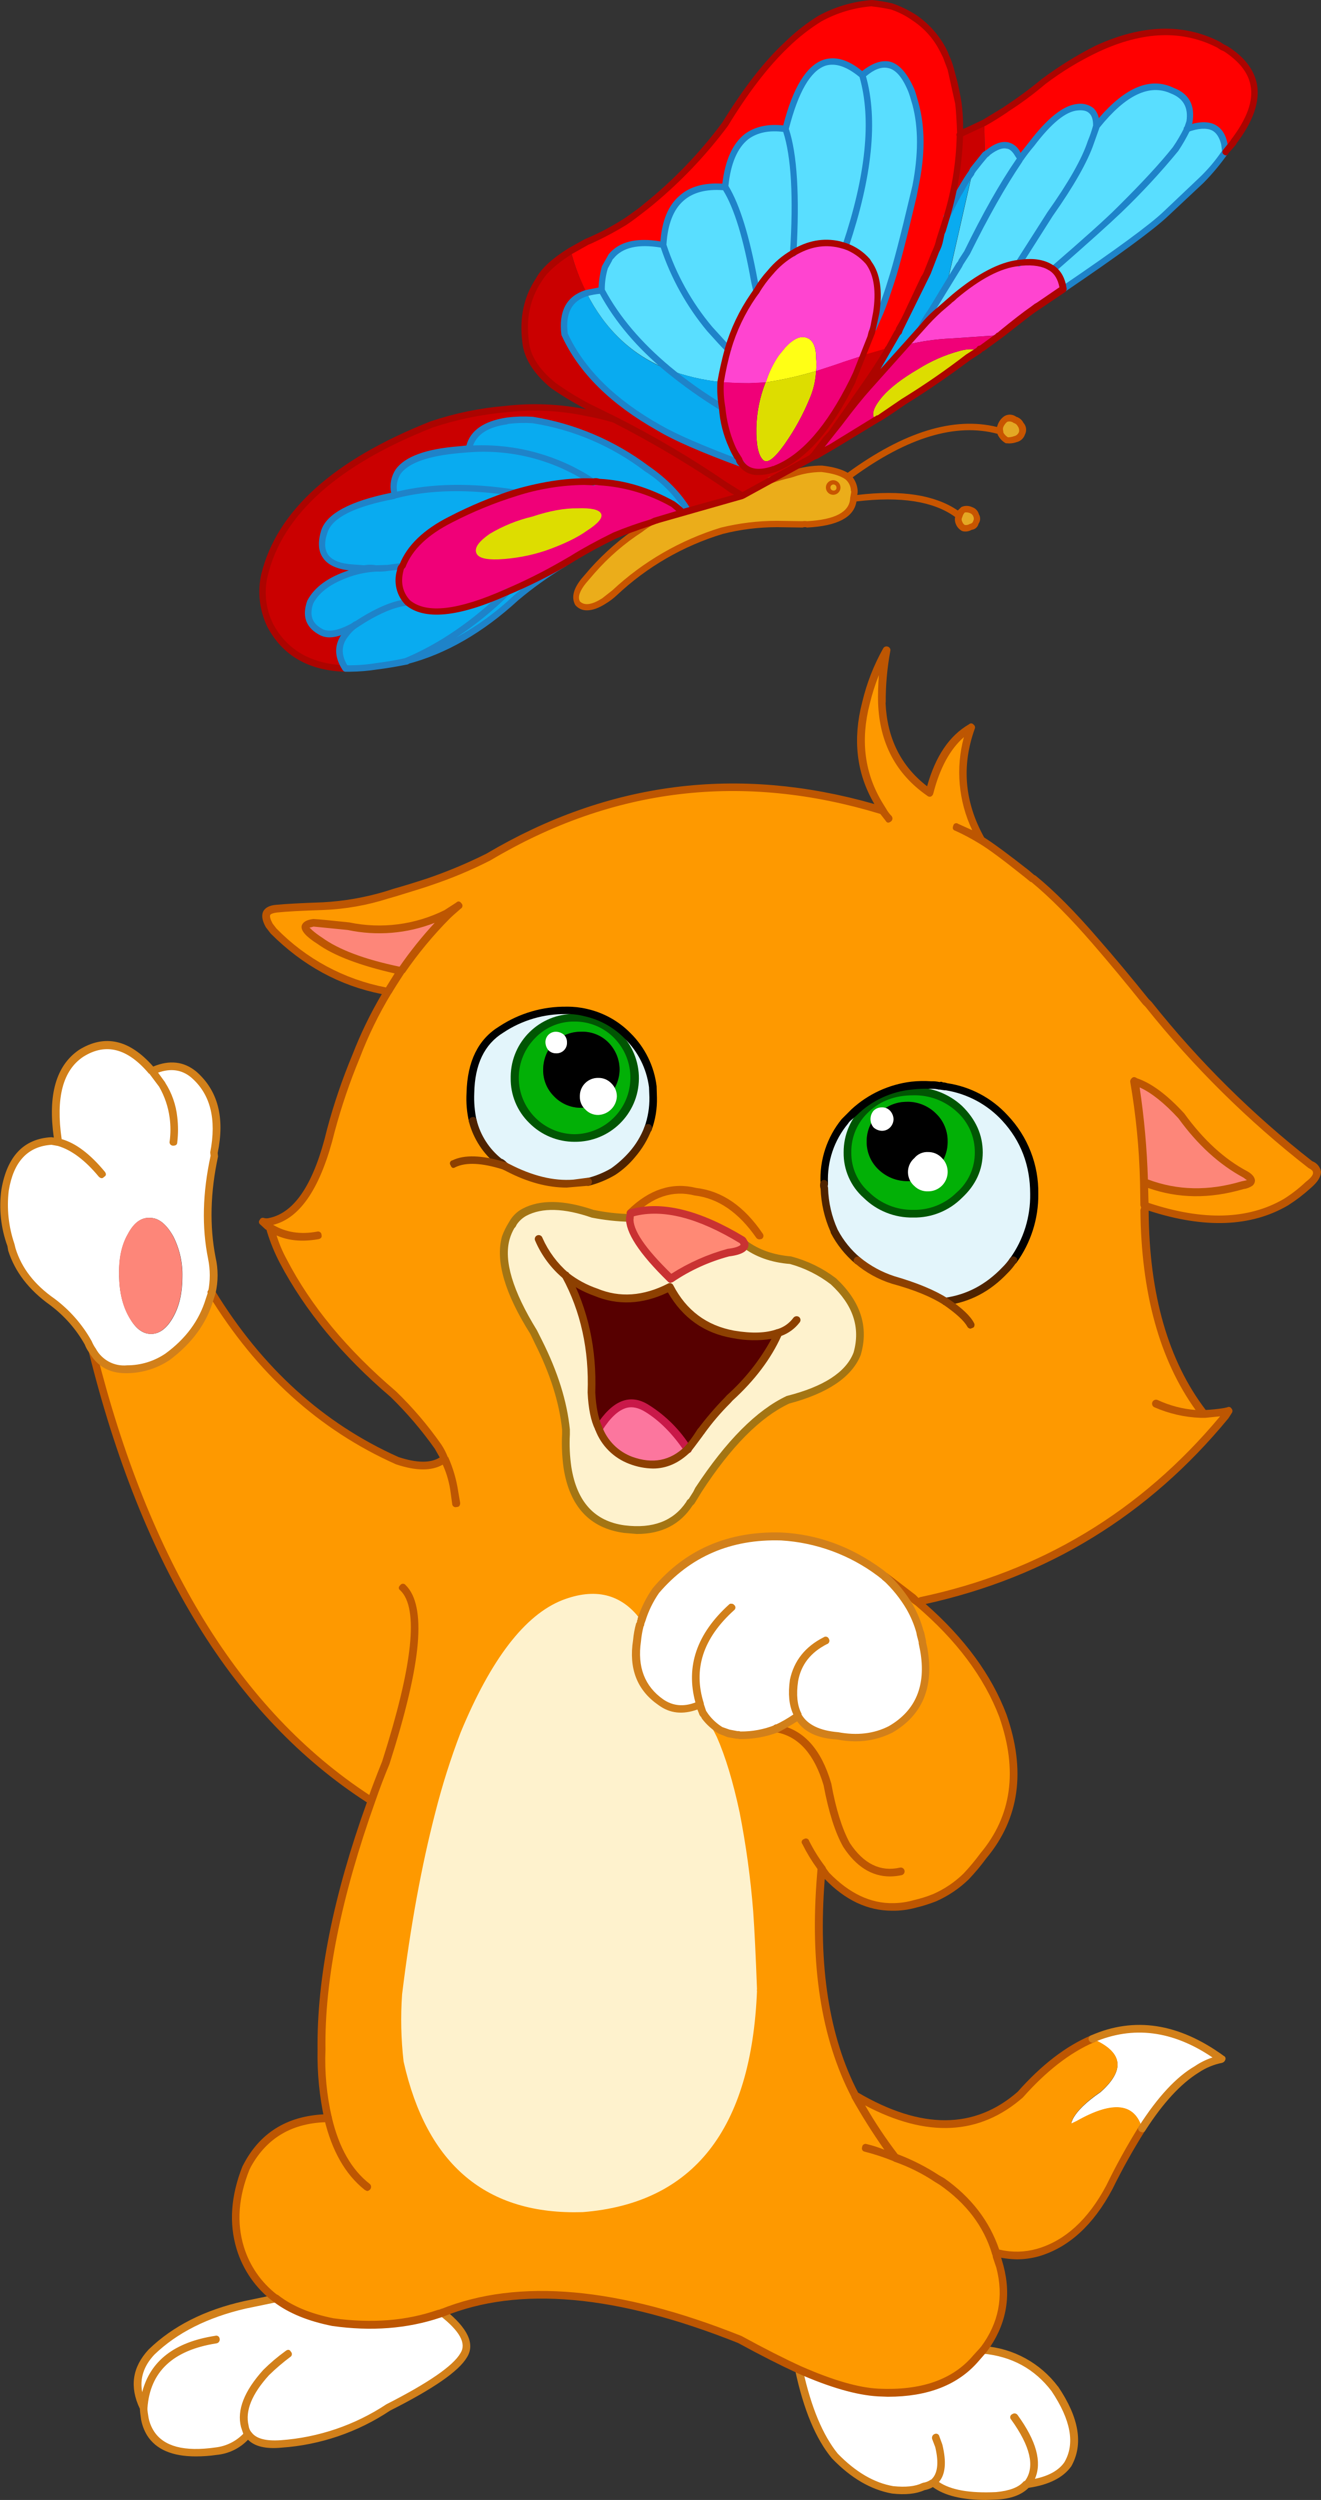 <?xml version="1.0" encoding="iso-8859-1"?>
<!-- Generator: Adobe Illustrator 20.1.0, SVG Export Plug-In . SVG Version: 6.00 Build 0)  -->
<svg version="1.0" id="Layer_1" xmlns="http://www.w3.org/2000/svg" xmlns:xlink="http://www.w3.org/1999/xlink" x="0px" y="0px"
	 viewBox="0 0 523.08 989.23" enable-background="new 0 0 523.08 989.23" xml:space="preserve">
<rect x="0" y="0" width="523.08" height="989.23" fill="#333333" stroke="none"/>
<title>cats2_0021</title>
<path fill="#FFFFFF" d="M473.84,818.77c3.011-1.946,6.363-3.304,9.88-4c-17.26-12.573-34.32-15.217-51.18-7.93
	c12.073,5.187,13.17,12.187,3.29,21c-5.687,3.893-9.377,7.487-11.07,10.78l-0.15,0.45c-0.242,0.414-0.396,0.874-0.45,1.35l2.1-1
	c14.467-8.18,23.133-7.18,26,3C459.367,831.047,466.56,823.163,473.84,818.77z"/>
<path fill="#FD8679" d="M158.81,384.32c5.313-7.854,11.378-15.172,18.11-21.85c1.407-1.431,2.907-2.767,4.49-4
	c-1.531,1.262-3.186,2.364-4.94,3.29c-11.941,5.809-25.475,7.48-38.47,4.75l-13.77-1.35c-4.887,0.6-4.09,2.933,2.39,7
	C133.313,377.073,144.043,381.127,158.81,384.32z"/>
<path fill="#FFFFFF" d="M360.1,635.74c-2.531-4.39-5.768-8.332-9.58-11.67c-0.681-0.513-1.332-1.063-1.95-1.65
	c-11.341-8.621-24.989-13.675-39.21-14.52c-20.553-0.6-37.117,6.533-49.69,21.4c-2.499,3.513-4.414,7.406-5.67,11.53v0.3l-0.45,1.35
	l-0.15,0.3c-0.662,2.09-1.065,4.252-1.2,6.44c-1.593,10.667,1.6,18.797,9.58,24.39c4.293,3.093,9.43,3.393,15.41,0.9
	c0.23,1.032,0.565,2.037,1,3c0.203,0.597,0.508,1.156,0.9,1.65c1.628,2.224,3.724,4.064,6.14,5.39l3.14,1.35l4.49,0.75
	c4.973,0.1,9.913-0.816,14.52-2.69c3.078-1.269,5.952-2.984,8.53-5.09c2.593,4.667,7.83,7.31,15.71,7.93
	c7.78,1.493,14.78,0.647,21-2.54c11.273-6.587,15.663-17.063,13.17-31.43l-0.6-3v-0.15c-0.207-1.362-0.542-2.701-1-4
	C363.405,642.157,362.021,638.795,360.1,635.74z"/>
<path fill="#FEF2CD" d="M277.19,674.5c-6,2.493-11.137,2.193-15.41-0.9c-8-5.587-11.193-13.717-9.58-24.39
	c0.135-2.188,0.538-4.35,1.2-6.44l0.15-0.3l0.45-1.35l-0.45-0.45c-5.287-6.887-9.777-11.677-13.47-14.37
	c-5.887-4.387-11.623-5.483-17.21-3.29c-8.18,3.193-16.41,9.33-24.69,18.41c-9.564,10.569-17.212,22.724-22.6,35.92
	c-9.18,23.847-16.847,59.813-23,107.9c-0.9,14.967-0.85,26.3,0.15,34c4.587,20.453,13.967,36.667,28.14,48.64
	c14.173,11.973,30.737,17.66,49.69,17.06c22.847-1.793,40.707-9.427,53.58-22.9c14-14.367,21.533-34.87,22.6-61.51
	c-0.1-0.2,0.697-3.443,2.39-9.73c-1.2-41.407-7.087-73.283-17.66-95.63c-0.5-1.2-2.5-3.943-6-8.23c-4-4.887-6.097-7.48-6.29-7.78
	c-0.392-0.495-0.697-1.053-0.9-1.65C277.813,676.547,277.448,675.538,277.19,674.5z"/>
<path fill="#FFFFFF" d="M60.19,423.83c-8.98-10.773-18.313-13.107-28-7c-8.793,5.767-11.88,17.28-9.26,34.54
	c-0.032,0.242,0.087,0.48,0.3,0.6h-0.3c-0.829-0.239-1.68-0.39-2.54-0.45c-10.18,0.593-16.31,7.027-18.39,19.3
	c-0.863,7.359-0.098,14.819,2.24,21.85l0.45,1.8c2.667,8.28,8,15.213,16,20.8c5.77,4.411,10.63,9.899,14.31,16.16
	c0.386,1.097,0.889,2.15,1.5,3.14c3.093,5.087,7.733,7.53,13.92,7.33c5.67-0.032,11.205-1.736,15.91-4.9
	c8.58-6.287,14.117-13.82,16.61-22.6l0.9-2.84c0.898-4.546,0.898-9.224,0-13.77c-2.493-12.373-2.193-25.743,0.9-40.11V456
	c2.667-13.567-0.027-23.843-8.08-30.83c-4.667-3.893-10.153-4.343-16.46-1.35 M47.2,504.82c-0.2-6.667,0.947-12.153,3.44-16.46
	c2.393-4.587,5.393-6.733,9-6.44c3.293,0.1,6.293,2.543,9,7.33c2.5,4.955,3.734,10.452,3.59,16c0,6.287-1.197,11.573-3.59,15.86
	c-2.493,4.487-5.437,6.73-8.83,6.73s-6.287-2.243-8.68-6.73c-2.54-4.393-3.86-9.833-3.96-16.32L47.2,504.82z"/>
<path fill="#FD8679" d="M72.16,505.24c0.144-5.548-1.09-11.045-3.59-16c-2.667-4.787-5.667-7.23-9-7.33
	c-3.593-0.3-6.593,1.847-9,6.44c-2.493,4.293-3.64,9.78-3.44,16.46c0.1,6.487,1.397,11.923,3.89,16.31s5.387,6.63,8.68,6.73
	c3.393,0,6.337-2.243,8.83-6.73C70.95,516.82,72.16,511.527,72.16,505.24z"/>
<path fill="#FD8679" d="M449.6,428c-0.074-0.183-0.253-0.302-0.45-0.3c2.329,13.256,3.616,26.673,3.85,40.13
	c12.173,4.887,25.193,5.287,39.06,1.2c1.022-0.061,2.006-0.407,2.84-1c1-0.667,0.45-1.713-1.65-3.14
	c-9.08-4.787-17.56-12.52-25.44-23.2C461.357,434.37,455.287,429.807,449.6,428z"/>
<path fill="#FE9900" d="M107.18,487l0.15,0.15h1.95l-2.24-1.2L107.18,487z"/>
<path fill="#FE9900" d="M351,257.41c-3.562,6.511-6.278,13.45-8.08,20.65c-3.893,15.167-2.097,28.737,5.39,40.71l1.35,2.1
	c-55.107-16.867-107.2-10.783-156.28,18.25c-7.53,3.844-15.346,7.097-23.38,9.73c-2,0.8-7.637,2.547-16.91,5.24
	c-8.121,2.629-16.562,4.139-25.09,4.49c-9.18,0.3-15.367,0.633-18.56,1c-4.193,0.2-5.14,2.393-2.84,6.58l1.65,2.24
	c12.26,12.503,28.111,20.875,45.35,23.95c-4.991,8.188-9.247,16.802-12.72,25.74c-3.88,9.538-7.18,19.303-9.88,29.24
	c-5.2,21.947-13.2,34.017-24,36.21c-0.936,0.199-1.904,0.199-2.84,0l1.5,1.5l3.59,2.1h-1.95c1.252,4.129,2.855,8.144,4.79,12
	c9.58,18.46,24.147,36.02,43.7,52.68c6.498,6.39,12.409,13.351,17.66,20.8c0.972,1.45,1.774,3.007,2.39,4.64
	c-4,3.393-10.237,3.643-18.71,0.75c-30-13.267-54.443-35.417-73.33-66.45l-0.9,2.84c-2.467,8.76-7.99,16.293-16.57,22.6
	c-4.687,3.169-10.203,4.887-15.86,4.94c-6.187,0.2-10.827-2.243-13.92-7.33c20.967,84.387,57.43,143.49,109.39,177.31l1.35,0.3
	l-1.95,4.94c-12.373,35.52-18.41,66.853-18.11,94c-0.175,9.055,0.728,18.099,2.69,26.94c-14.767,0.3-25.393,6.487-31.88,18.56
	l-0.6,1.2c-4.58,11.427-5.323,21.993-2.23,31.7c2.414,7.909,7.235,14.869,13.79,19.91h0.3c5.887,4.487,13.37,7.63,22.45,9.43
	c15.467,2.193,29.533,1.097,42.2-3.29l1.2-0.45c30.133-12.173,69.443-8.63,117.93,10.63c9.58,5.287,17.313,9.227,23.2,11.82
	l0.3,0.15c12.773,5.587,23.15,8.587,31.13,9c17.46,0.8,30.43-3.74,38.91-13.62l2.84-3.29c7.48-9.88,9.627-20.853,6.44-32.92l-1.2-4
	l-0.3-1.5c-3.593-11.373-10.677-20.707-21.25-28l-1.95-1.2c-5.249-3.423-10.872-6.234-16.76-8.38
	c-5.829-7.817-11.127-16.015-15.86-24.54c-12-23.147-16.44-52.33-13.32-87.55l0.15-2.39c0.263,0.59,0.599,1.144,1,1.65l0.75,1
	c8.08,8.58,16.96,12.77,26.64,12.57c2.883-0.027,5.751-0.43,8.53-1.2c2.67-0.59,5.276-1.441,7.78-2.54
	c4.619-1.941,8.832-4.733,12.42-8.23c2.457-2.655,4.754-5.453,6.88-8.38c4.05-5.17,7.284-10.931,9.59-17.08
	c3.593-11.473,2.993-24.243-1.8-38.31c-6.087-15.867-17.31-30.783-33.67-44.75l-0.3-0.3h0.15c0.12-0.213,0.358-0.332,0.6-0.3
	l-0.15,0.3l1.95-0.45l-1.2,0.15c48.667-10.373,88.873-34.767,120.62-73.18l1.2-1.95l-1.35,0.3l-8.38,0.9
	c-14.267-18.46-22-42.603-23.2-72.43L453.34,477l1.2,0.45c22.147,7.287,40.353,6.737,54.62-1.65c3.191-2.032,6.202-4.334,9-6.88
	c4.387-3.493,4.587-6.237,0.6-8.23c-23.73-18.445-45.18-39.647-63.9-63.16l-1.2-1.2c-7.78-9.68-14.413-17.613-19.9-23.8
	c-8.88-10.473-17.06-18.753-24.54-24.84h-0.3l-2.39-2.1c-9.18-7.187-15.18-11.577-18-13.17c-8.08-14.367-9.413-29.233-4-44.6
	c-7.78,4.667-13.267,13.297-16.46,25.89c-12-8.38-18.287-20.253-18.86-35.62c-0.044-6.924,0.558-13.838,1.8-20.65 M449.6,428
	c5.687,1.793,11.773,6.333,18.26,13.62c7.88,10.667,16.36,18.4,25.44,23.2c2.093,1.4,2.643,2.447,1.65,3.14
	c-0.834,0.593-1.818,0.939-2.84,1c-13.867,4.093-26.887,3.693-39.06-1.2c-0.248-13.451-1.549-26.862-3.89-40.11
	c0.197-0.002,0.376,0.117,0.45,0.3 M401.27,498.74l-3.27,3.81c-6.667,7.087-14.45,11.227-23.35,12.42
	c-4.887-3.193-11.887-6.037-21-8.53c-5.119-1.657-9.889-4.244-14.07-7.63c-3.82-3.252-6.972-7.216-9.28-11.67V487
	c-2.432-5.314-3.756-11.068-3.89-16.91c-0.3-0.562-0.3-1.238,0-1.8c-0.3-9.48,2.393-17.61,8.08-24.39c0.6-0.667,1.1-1.217,1.5-1.65
	c0.701-0.747,1.449-1.448,2.24-2.1c6.171-5.991,14.206-9.689,22.77-10.48c2.532-0.293,5.083-0.394,7.63-0.3h0.45
	c0.907-0.035,1.813,0.066,2.69,0.3h0.15l2.69,0.3h0.15c8.942,1.352,17.147,5.737,23.24,12.42c7.68,8.28,11.52,18.307,11.52,30.08
	c0.017,4.966-0.691,9.908-2.1,14.67c-1.448,4.177-3.518,8.111-6.14,11.67 M138,366.51c12.996,2.715,26.527,1.03,38.46-4.79
	c1.754-0.926,3.409-2.028,4.94-3.29c-1.583,1.233-3.083,2.569-4.49,4c-6.732,6.678-12.797,13.996-18.11,21.85
	c-14.767-3.193-25.493-7.233-32.18-12.12c-6.487-4.093-7.283-6.427-2.39-7L138,366.51 M187.24,443.58
	c-0.763-3.588-1.098-7.253-1-10.92c0.3-12,4.39-20.43,12.27-25.29c7.69-5.022,16.707-7.627,25.89-7.48
	c2.571-0.014,5.133,0.289,7.63,0.9c6.274,1.336,12.005,4.515,16.46,9.13c5.473,5.383,8.992,12.44,10,20.05l0.15,4.34
	c0.026,4.12-0.633,8.216-1.95,12.12c-1.629,3.753-3.744,7.277-6.29,10.48c-2.242,2.52-4.808,4.733-7.63,6.58
	c-3.053,1.907-6.387,3.321-9.88,4.19l-5.69,0.6c-8.08,0.6-16.71-1.447-25.89-6.14l-1.2-0.6l-0.45-0.45
	c-0.573-0.552-1.232-1.007-1.95-1.35c-5.228-4.04-8.924-9.739-10.48-16.16 M249.34,481.89l0.3-1.95
	c10.573-2.993,23.293-0.6,38.16,7.18l6.29,3.74l0.75,1.35c4.667,3.593,10.753,5.787,18.26,6.58c6.144,1.528,11.901,4.325,16.9,8.21
	c9.28,8.667,12.423,18.243,9.43,28.73c-3.293,8.18-12.373,14.217-27.24,18.11c-11.86,5.44-23.727,17.377-35.6,35.81l-2.84,4.49
	l-0.9,1c-5.387,8.08-13.967,11.373-25.74,9.88c-12.773-1.793-20.257-9.923-22.45-24.39c-0.637-4.359-0.838-8.771-0.6-13.17v-1.8
	c-1.1-10.973-4.743-22.597-10.93-34.87l-1.8-3.59c-10-15.767-13.69-28.337-11.07-37.71l1-2.39c0.175-0.847,0.592-1.625,1.2-2.24
	c0.301-0.261,0.512-0.611,0.6-1c1.089-1.778,2.641-3.227,4.49-4.19c6.787-3.493,15.767-3.293,26.94,0.6
	c4.878,1.012,9.839,1.564,14.82,1.65 M365.19,649.81l0.6,3c2.493,14.367-1.897,24.843-13.17,31.43c-6.187,3.193-13.187,4.04-21,2.54
	c-7.88-0.6-13.117-3.243-15.71-7.93c-2.578,2.106-5.452,3.821-8.53,5.09c-4.607,1.874-9.547,2.79-14.52,2.69l-4.49-0.75l-3.14-1.35
	c-2.355-1.293-4.401-3.081-6-5.24c1.748,2.572,3.299,5.273,4.64,8.08c3.393,7.68,6.393,17.607,9,29.78
	c2.555,13.005,4.354,26.147,5.39,39.36c0.5,7.087,1,17.363,1.5,30.83c-0.2,0.1-0.2,0.2,0,0.3c-2.193,54.973-25.193,84.207-69,87.7
	c-38.113,1.2-61.76-18.653-70.94-59.56c-1.028-8.842-1.229-17.761-0.6-26.64c3.293-26.84,7.683-50.84,13.17-72
	c2.714-10.713,6.053-21.258,10-31.58c12-29.033,25.42-46.493,40.26-52.38c12.973-4.987,23.25-2.493,30.83,7.48l0.45,0.15
	c1.264-4.122,3.185-8.012,5.69-11.52c12.573-14.867,29.137-22,49.69-21.4c14.221,0.845,27.869,5.899,39.21,14.52
	c0.618,0.587,1.269,1.137,1.95,1.65c3.812,3.338,7.049,7.28,9.58,11.67c1.884,3.043,3.236,6.384,4,9.88c0.458,1.299,0.793,2.638,1,4
	v0.15L365.19,649.81z"/>
<path fill="#FEF2CD" d="M234.54,480.25c-11.173-3.893-20.153-4.093-26.94-0.6c-1.849,0.963-3.401,2.412-4.49,4.19
	c-0.088,0.389-0.299,0.739-0.6,1c-0.962,1.433-1.716,2.995-2.24,4.64c-2.593,9.38,1.097,21.95,11.07,37.71l1.8,3.59
	c6.187,12.273,9.83,23.897,10.93,34.87v1.8c-0.238,4.399-0.037,8.811,0.6,13.17c2.193,14.467,9.677,22.597,22.45,24.39
	c11.773,1.493,20.353-1.8,25.74-9.88l0.9-1l2.84-4.49c11.867-18.427,23.737-30.347,35.61-35.76
	c14.867-3.893,23.947-9.93,27.24-18.11c2.993-10.473-0.157-20.063-9.45-28.77c-5-3.894-10.761-6.697-16.91-8.23
	c-7.48-0.8-13.567-2.993-18.26-6.58c0.2,1.693-1.897,2.84-6.29,3.44c-8.146,2.258-15.901,5.741-23,10.33
	c-11.173-10.873-16.56-18.903-16.16-24.09c-4.981-0.086-9.942-0.638-14.82-1.65 M224.08,504.76c3.58,2.785,7.566,5.005,11.82,6.58
	c9.38,3.793,19.157,3.093,29.33-2.1c5.48,10.507,13.857,16.76,25.13,18.76c7.38,1.2,13.38,1,18-0.6
	c-4.553,9.817-11.154,18.546-19.36,25.6l-1,1.2c-3.807,3.77-7.264,7.876-10.33,12.27c-2.667,3.793-4.463,6.187-5.39,7.18
	c-6.287,6-13.72,7.397-22.3,4.19c-5.986-2.002-10.728-6.632-12.87-12.57c-1.593-3.393-2.54-8.133-2.84-14.22
	c0.58-17.167-2.823-32.587-10.21-46.26L224.08,504.76z"/>
<path fill="#570000" d="M237.08,565.26c6.087-9.58,12.473-12.223,19.16-7.93c5.887,3.393,11.22,8.83,16,16.31
	c0.9-1,2.697-3.393,5.39-7.18c3.078-4.399,6.549-8.509,10.37-12.28l1-1.2c8.187-7.056,14.771-15.781,19.31-25.59
	c-4.587,1.593-10.587,1.793-18,0.6c-11.273-2-19.653-8.237-25.14-18.71c-10.18,5.187-19.957,5.887-29.33,2.1
	c-4.254-1.575-8.24-3.795-11.82-6.58c7.38,13.667,10.773,29.08,10.18,46.24C234.527,557.127,235.487,561.867,237.08,565.26z"/>
<path fill="#FC769E" d="M237.08,565.26c2.153,5.949,6.915,10.581,12.92,12.57c8.58,3.193,16.013,1.797,22.3-4.19
	c-4.787-7.48-10.12-12.917-16-16.31C249.573,553.037,243.167,555.68,237.08,565.26z"/>
<path fill="#FF8975" d="M249.66,480l-0.3,1.95c-0.4,5.187,4.987,13.217,16.16,24.09c7.099-4.589,14.854-8.072,23-10.33
	c4.387-0.6,6.483-1.747,6.29-3.44l-0.75-1.35C276.427,480.213,261.627,476.573,249.66,480z"/>
<path fill="#E3F5FB" d="M186.2,432.66c-0.098,3.667,0.237,7.332,1,10.92c1.556,6.421,5.252,12.12,10.48,16.16
	c0.718,0.343,1.377,0.798,1.95,1.35l0.45,0.45l1.2,0.6c9.18,4.667,17.81,6.713,25.89,6.14l5.69-0.6
	c3.493-0.869,6.827-2.283,9.88-4.19c2.822-1.847,5.388-4.06,7.63-6.58c2.546-3.203,4.661-6.727,6.29-10.48
	c1.317-3.904,1.976-8,1.95-12.12l-0.12-4.31c-1.008-7.61-4.527-14.667-10-20.05c-4.458-4.635-10.201-7.828-16.49-9.17
	c-2.497-0.611-5.059-0.914-7.63-0.9c-9.183-0.147-18.2,2.458-25.89,7.48c-7.88,4.887-11.97,13.317-12.27,25.29 M210.75,409.65
	c4.397-4.509,10.463-6.999,16.76-6.88c6.29-0.081,12.341,2.403,16.76,6.88c4.502,4.473,7.024,10.564,7,16.91
	c-0.109,13.099-10.701,23.691-23.8,23.8c-13.15-0.001-23.809-10.662-23.808-23.812c0-6.365,2.55-12.465,7.078-16.938L210.75,409.65z
	"/>
<path fill="#02B006" d="M227.51,402.73c-6.297-0.119-12.363,2.371-16.76,6.88c-9.279,9.279-9.28,24.323-0.001,33.602
	s24.323,9.28,33.602,0.001c4.43-4.429,6.931-10.429,6.96-16.693c0.024-6.346-2.498-12.437-7-16.91
	c-4.419-4.477-10.47-6.961-16.76-6.88 M219.47,433.86c-2.853-2.792-4.424-6.639-4.34-10.63c0.008-4.017,1.563-7.877,4.34-10.78
	c2.903-2.759,6.776-4.264,10.78-4.19c3.97-0.129,7.816,1.387,10.63,4.19c2.858,2.862,4.471,6.736,4.49,10.78
	c-0.113,8.303-6.817,15.007-15.12,15.12c-4.076,0.07-7.999-1.556-10.83-4.49L219.47,433.86z"/>
<path d="M230.2,408.26c-4.004-0.074-7.877,1.431-10.78,4.19c-2.777,2.903-4.332,6.763-4.34,10.78
	c-0.084,3.991,1.487,7.838,4.34,10.63c2.819,2.921,6.721,4.546,10.78,4.49c8.303-0.113,15.007-6.817,15.12-15.12
	c-0.019-4.044-1.632-7.918-4.49-10.78C238.016,409.647,234.17,408.131,230.2,408.26z"/>
<path fill="#E3F5FB" d="M401.26,498.81c5.458-7.689,8.34-16.911,8.23-26.34c0-11.773-3.84-21.8-11.52-30.08
	c-6.087-6.664-14.276-11.038-23.2-12.39h-0.15l-2.69-0.3c-0.929-0.226-1.884-0.327-2.84-0.3c-2.701-0.104-5.407,0.046-8.08,0.45
	v-0.15c-8.557,0.795-16.585,4.493-22.75,10.48c-0.791,0.652-1.539,1.353-2.24,2.1c-0.4,0.4-0.9,0.95-1.5,1.65
	c-5.687,6.787-8.38,14.917-8.08,24.39c-0.3,0.562-0.3,1.238,0,1.8c0.135,5.832,1.455,11.575,3.88,16.88v0.15
	c2.308,4.454,5.46,8.418,9.28,11.67c4.181,3.386,8.951,5.973,14.07,7.63c9.08,2.493,16.08,5.337,21,8.53
	c8.88-1.2,16.663-5.34,23.35-12.42l3.29-3.74 M387.64,456c0.036,6.51-2.812,12.702-7.78,16.91c-4.835,4.827-11.429,7.474-18.26,7.33
	c-6.932,0.16-13.636-2.479-18.6-7.32c-4.834-4.281-7.552-10.464-7.44-16.92c-0.114-6.54,2.597-12.813,7.44-17.21
	c5.022-4.689,11.692-7.205,18.56-7c6.772-0.167,13.335,2.349,18.26,7C385.033,443.683,387.64,449.42,387.64,456z"/>
<path fill="#02B006" d="M379.86,472.92c4.97-4.21,7.819-10.406,7.78-16.92c0-6.587-2.593-12.323-7.78-17.21
	c-4.925-4.651-11.488-7.167-18.26-7c-6.868-0.205-13.538,2.311-18.56,7c-4.858,4.39-7.584,10.663-7.48,17.21
	c-0.112,6.456,2.606,12.639,7.44,16.92c4.952,4.835,11.64,7.476,18.56,7.33c6.831,0.144,13.425-2.503,18.26-7.33 M359.32,435.92
	c4.204,0.012,8.235,1.679,11.22,4.64c2.982,2.848,4.66,6.797,4.64,10.92c0.088,4.268-1.591,8.383-4.64,11.37
	c-6.343,5.989-16.257,5.989-22.6,0c-3.162-2.921-4.909-7.066-4.79-11.37c0.009-4.152,1.77-8.106,4.85-10.89
	c2.991-3.026,7.096-4.686,11.35-4.59L359.32,435.92z"/>
<path d="M370.58,440.59c-2.996-2.945-7.029-4.594-11.23-4.59c-4.254-0.096-8.359,1.564-11.35,4.59
	c-3.066,2.801-4.805,6.767-4.79,10.92c-0.121,4.307,1.625,8.456,4.79,11.38c6.343,5.989,16.257,5.989,22.6,0
	c3.049-2.987,4.728-7.102,4.64-11.37C375.257,447.391,373.572,443.437,370.58,440.59z"/>
<path fill="#FFFFFF" d="M98.2,963.19c2.193,3.193,6.527,4.49,13,3.89c15.186-1.074,29.832-6.077,42.5-14.52
	c16.76-8.48,26.737-15.313,29.93-20.5c2.893-4.487,0.05-10.123-8.53-16.91l-1.2,0.45c-12.667,4.387-26.733,5.483-42.2,3.29
	c-9.08-1.793-16.563-4.937-22.45-9.43L97,912c-15.333,3.493-27.667,9.73-37,18.71c-6.087,6.387-7.133,13.77-3.14,22.15v0.75
	c0,0.2,0.15,1.347,0.45,3.44c0.369,2.024,1.13,3.957,2.24,5.69c4.293,6.587,12.96,8.98,26,7.18
	C90.49,969.437,95.038,967.017,98.2,963.19z"/>
<path fill="#FE9900" d="M371.18,862.17l1.95,1.2c10.573,7.287,17.657,16.62,21.25,28c5.435,1.498,11.175,1.498,16.61,0
	c11.473-3.193,20.903-11.773,28.29-25.74c3.739-8.1,8.084-15.905,13-23.35c-2.893-10.18-11.56-11.18-26-3l-2.1,1
	c0.054-0.476,0.208-0.936,0.45-1.35l0.15-0.45c1.693-3.293,5.383-6.887,11.07-10.78c9.88-8.78,8.783-15.78-3.29-21
	c-9.707,4.16-19.293,11.593-28.76,22.3c-17.66,15.267-39.41,15.367-65.25,0.3c4.733,8.525,10.031,16.723,15.86,24.54
	C360.299,855.969,365.925,858.764,371.18,862.17z"/>
<path fill="#FFFFFF" d="M406.65,982.95c7.78-1.1,13.167-3.693,16.16-7.78c4.587-8,2.89-17.977-5.09-29.93
	c-6.813-8.921-17.099-14.524-28.29-15.41l-2.84,3.29c-8.48,9.88-21.45,14.42-38.91,13.62c-8-0.4-18.377-3.4-31.13-9h-0.15
	c3.293,15.267,7.983,26.6,14.07,34c7.38,7.48,15.013,11.97,22.9,13.47c5.087,0.6,9.177,0.2,12.27-1.2
	c1.401-0.26,2.729-0.823,3.89-1.65c5.187,4.093,13.52,5.84,25,5.24c5.687-0.4,9.687-1.947,12-4.64h0.15L406.65,982.95z"/>
<path fill="#E4A824" d="M401.86,166c-0.95-0.718-2.226-0.834-3.29-0.3c-0.997,0.654-1.777,1.591-2.24,2.69
	c-0.185,0.731-0.236,1.49-0.15,2.24l0.15,0.9c0.487,1.179,1.391,2.137,2.54,2.69c1.166,0.192,2.363,0.035,3.44-0.45
	c1.094-0.408,1.998-1.206,2.54-2.24c0.496-1.214,0.264-2.604-0.6-3.59C403.772,166.978,402.9,166.27,401.86,166z"/>
<path fill="#FFFF15" d="M323.14,140.38c-0.3-3.793-1.547-6.037-3.74-6.73c-2.393-0.9-5.187,0.347-8.38,3.74l-2.69,3.29
	c-2.225,3.265-3.942,6.849-5.09,10.63c6.73-1.031,13.379-2.531,19.9-4.49c0.2-1.691,0.2-3.399,0-5.09V140.38z"/>
<path fill="#DDDD00" d="M347.83,165.52l9.88-6.58c8.876-5.389,17.467-11.234,25.74-17.51l4-2.69c-1.893-0.8-4.437-0.75-7.63,0.15
	c-5.761,1.575-11.258,3.994-16.31,7.18c-6.187,3.593-10.877,7.187-14.07,10.78c-3.293,3.893-4.39,6.737-3.29,8.53
	c0.201,0.254,0.458,0.459,0.75,0.6l0.6-0.45h0.3L347.83,165.52z"/>
<path fill="#E4A824" d="M381.35,201.74c-0.786,0.577-1.322,1.431-1.5,2.39c-0.596,0.781-0.655,1.847-0.15,2.69
	c0.341,0.922,0.973,1.708,1.8,2.24c0.989,0.245,2.035,0.024,2.84-0.6c1.002-0.115,1.833-0.828,2.1-1.8
	c0.497-0.881,0.497-1.959,0-2.84c-0.285-0.989-1.093-1.739-2.1-1.95C383.444,201.278,382.294,201.228,381.35,201.74z"/>
<path fill="#59DEFF" d="M484.77,56.87c-1.6-6.887-6.523-8.843-14.77-5.87c0.51-0.875,0.849-1.839,1-2.84
	c0.9-6-1.343-10.14-6.73-12.42c-9.08-4.293-19.107,0.397-30.08,14.07c-0.562,2.158-1.311,4.263-2.24,6.29
	c-2.4,7.267-7.79,16.803-16.17,28.61L403.35,104l1-0.15c4.987-0.5,8.927,0.2,11.82,2.1l0.15,0.15l0.45,0.3
	c2.32,1.727,3.653,4.42,4,8.08c21.753-14.767,35.373-24.743,40.86-29.93l14.07-13.32c3.574-3.385,6.766-7.15,9.52-11.23
	L484.77,56.87z"/>
<path fill="#FF0000" d="M485.22,19.31l-2.69-1.5c-14.167-7.28-30.23-6.78-48.19,1.5c-7.414,3.632-14.477,7.941-21.1,12.87
	c-4.65,3.957-9.553,7.605-14.68,10.92l-0.45,0.3c-2.685,1.87-5.483,3.57-8.38,5.09L390,61.21l1.35-0.9
	c5.187-4.093,9.077-3.843,11.67,0.75c0.414,0.599,0.744,1.251,0.98,1.94c1.357-2.14,2.91-4.149,4.64-6
	c6.787-9.18,12.787-14.07,18-14.67c5.087-0.4,7.63,2.093,7.63,7.48c10.973-13.667,21-18.357,30.08-14.07
	c5.387,2.293,7.63,6.433,6.73,12.42c-0.175,1.007-0.542,1.971-1.08,2.84c8.28-2.993,13.22-1.047,14.82,5.84l0.4,3.16l1.35-1.65
	c0.465-0.763,1.077-1.426,1.8-1.95v-0.3C500.437,40.353,499.387,28.09,485.22,19.31z"/>
<path fill="#FF44D0" d="M377.91,117.33l-6.14,5.24c-1.693,1.493-3.937,3.737-6.73,6.73l-6.14,7.18
	c5.788-1.429,11.704-2.28,17.66-2.54L396,132.6l0.45-0.3c5.687-4.667,9.827-7.91,12.42-9.73l12-8.08
	c-0.4-3.893-1.897-6.687-4.49-8.38l-0.45-0.15h0.3c-2.893-1.893-6.833-2.593-11.82-2.1l-1,0.15
	C396.09,104.91,387.59,109.35,377.91,117.33z"/>
<path fill="#CA0000" d="M390,61.21l-0.3-12.72c-3.063,1.74-6.252,3.248-9.54,4.51c-0.102,0.133-0.102,0.317,0,0.45
	c-0.107,9.367-1.853,20.133-5.24,32.3c2.893-5.887,4.69-9.43,5.39-10.63c1.793-2.993,3.24-5.237,4.34-6.73l0.6-1.2L390,61.21z"/>
<path fill="#59DEFF" d="M404,63c-0.21-0.688-0.513-1.344-0.9-1.95c-2.593-4.587-6.483-4.837-11.67-0.75l-1.35,0.9l-4.79,6
	l-10.33,45.5l7.89-12.7c7.38-14.967,14.213-27.04,20.5-36.22L404,63z"/>
<path fill="#59DEFF" d="M371.78,122.57l6.14-5.24c9.68-8,18.16-12.44,25.44-13.32l12.42-19.31c8.38-11.8,13.767-21.327,16.16-28.58
	c0.928-2.027,1.678-4.132,2.24-6.29c0-5.387-2.543-7.88-7.63-7.48c-5.187,0.6-11.187,5.49-18,14.67
	c-1.698,1.849-3.221,3.851-4.55,5.98l-0.6,0.75c-6.287,9.18-13.12,21.253-20.5,36.22l-12.72,20.5l-1.5,2.84l-0.75,0.9L365,129.3
	C367.82,126.307,370.08,124.063,371.78,122.57z"/>
<path fill="#DDDD00" d="M323.14,146.81c-6.521,1.959-13.17,3.459-19.9,4.49l-0.15,0.15c-2.248,5.742-3.463,11.835-3.59,18
	c-0.1,6.587,0.797,10.777,2.69,12.57c1.593,1.593,4.437-0.503,8.53-6.29c3.951-5.615,7.265-11.652,9.88-18
	C322.096,154.272,322.956,150.573,323.14,146.81z"/>
<path fill="#59DEFF" d="M362.5,73.63c2.493-12.373,2.493-23.25,0-32.63l-1.65-5.24c-4.567-11.367-11.05-13.31-19.45-5.83
	c5.187,16.96,2.993,39.46-6.58,67.5c3.384,1.26,6.413,3.318,8.83,6l0.45,0.75c3.193,4.487,4.193,11.023,3,19.61l-1.35,6.29
	l2.84-6.44c2.393-6.487,3.84-10.677,4.34-12.57c1.893-5.687,4.787-16.86,8.68-33.52L362.5,73.63z"/>
<path fill="#59DEFF" d="M314.16,100.12c6-3.793,12.087-4.89,18.26-3.29l2.39,0.6c9.58-28.033,11.773-50.533,6.58-67.5
	C327.623,18.057,317.493,25.08,311,51C314.5,61,315.553,77.373,314.16,100.12z"/>
<path fill="#59DEFF" d="M287.07,74.08c4.587,6.987,8.427,19.32,11.52,37c0.49,1.349,0.792,2.759,0.9,4.19
	c1.586-2.639,3.389-5.141,5.39-7.48c2.669-3.019,5.802-5.595,9.28-7.63C315.553,77.387,314.5,61,311,51
	C296.84,48.927,288.863,56.62,287.07,74.08z"/>
<path fill="#59DEFF" d="M280.93,130.05c-8.129-9.756-14.323-20.973-18.25-33.05c-9.88-1.893-16.813-0.397-20.8,4.49l-2.24,4.34
	c-1.022,2.934-1.529,6.023-1.5,9.13c6,11.073,14.78,21.5,26.34,31.28c6.762,2.53,13.819,4.19,21,4.94
	c0.662-4.446,1.594-8.847,2.79-13.18C286.37,136.093,283.923,133.443,280.93,130.05z"/>
<path fill="#59DEFF" d="M288.27,138c2.22-7.478,5.594-14.563,10-21l1.2-1.8c-0.108-1.431-0.41-2.841-0.9-4.19
	c-3.093-17.66-6.933-29.993-11.52-37c-15.333-1.2-23.463,6.433-24.39,22.9c3.928,12.084,10.125,23.308,18.26,33.07
	C283.92,133.42,286.37,136.093,288.27,138z"/>
<path fill="#09ABF0" d="M285.42,151.15c-7.181-0.75-14.238-2.41-21-4.94c6.807,5.487,13.955,10.537,21.4,15.12
	C285.446,157.95,285.313,154.549,285.42,151.15z"/>
<path fill="#FF0000" d="M353.22,2.54c-2.592-0.684-5.251-1.086-7.93-1.2c-7.272,0.385-14.349,2.49-20.65,6.14
	c-4.771,2.994-9.233,6.455-13.32,10.33c-7.887,7.46-15.97,17.937-24.25,31.43c-8.947,12.16-19.465,23.082-31.28,32.48L247.41,88
	c-4.498,2.796-9.201,5.247-14.07,7.33l-1,0.45c-2.993,1.593-5.09,2.79-6.29,3.59c1.478,5.752,3.574,11.328,6.25,16.63
	c1.897-0.577,3.859-0.912,5.84-1c-0.029-3.107,0.478-6.196,1.5-9.13l2.24-4.34c4-4.887,10.933-6.383,20.8-4.49
	c0.9-16.46,9.03-24.093,24.39-22.9c1.793-17.5,9.77-25.213,23.93-23.14c6.487-25.94,16.613-32.973,30.38-21.1
	c8.413-7.46,14.903-5.503,19.47,5.87L362.5,41c2.493,9.38,2.493,20.257,0,32.63l-0.9,3.89c-3.893,16.667-6.787,27.84-8.68,33.52
	c-0.5,1.893-1.947,6.083-4.34,12.57l-2.84,6.44l-3.59,10.48c0.3-0.1,3.593-1.047,9.88-2.84l3.29-6.14h0.3l0.45-1.2l11.07-22.6
	l3.29-8.38c0.626-1.468,1.177-2.966,1.65-4.49l1.2-3.74c1-3.393,1.55-5.19,1.65-5.39c3.38-12.167,5.123-22.94,5.23-32.32
	c-0.102-0.133-0.102-0.317,0-0.45c0.112-6.909-0.691-13.802-2.39-20.5l-1.35-5.24c-0.1-0.3-0.7-1.997-1.8-5.09
	c-0.6-1.3-1.05-2.247-1.35-2.84c-2.717-4.979-6.58-9.24-11.27-12.43C359.206,5.18,356.268,3.727,353.22,2.54z"/>
<path fill="#09ABF0" d="M232.3,116c-6.987,2.193-9.88,7.68-8.68,16.46c6.587,14.267,19.107,26.6,37.56,37
	c6.087,3.593,16.863,8.283,32.33,14.07c-0.438-0.577-0.745-1.242-0.9-1.95c-0.187-0.26-0.387-0.511-0.6-0.75
	c-0.4-0.6-1.147-1.933-2.24-4c-2.08-4.906-3.392-10.104-3.89-15.41c-7.445-4.583-14.593-9.633-21.4-15.12
	C250.407,140.653,239.68,130.553,232.3,116z"/>
<path fill="#59DEFF" d="M238.13,114.94c-1.981,0.088-3.943,0.423-5.84,1c7.38,14.567,18.107,24.643,32.18,30.23
	C252.897,136.423,244.117,126.013,238.13,114.94z"/>
<path fill="#FF44D0" d="M304.88,107.75c-2.001,2.339-3.804,4.841-5.39,7.48l-1.2,1.8c-4.406,6.437-7.78,13.522-10,21
	c-1.212,4.328-2.161,8.727-2.84,13.17c3.793,0.3,7.533,0.45,11.22,0.45l6.44-0.3h0.15c1.148-3.781,2.865-7.365,5.09-10.63l2.69-3.29
	c3.193-3.393,5.987-4.64,8.38-3.74c2.193,0.667,3.44,2.91,3.74,6.73v1.35c0.2,1.691,0.2,3.399,0,5.09
	c5.587-1.793,9.18-2.99,10.78-3.59l8.23-2.69l3.59-10.48l1.35-6.29c1.2-8.58,0.2-15.117-3-19.61l-0.45-0.75
	c-2.417-2.682-5.446-4.74-8.83-6l-2.39-0.6c-6.187-1.593-12.273-0.497-18.26,3.29C310.696,102.167,307.557,104.736,304.88,107.75z"
	/>
<path fill="#09ABF0" d="M370.43,99.37l-3.29,8.38l-11.07,22.6l-0.45,1.2h-0.3l-3.32,6.13c-0.414,0.422-0.722,0.936-0.9,1.5
	c-2.493,4.293-5.437,8.833-8.83,13.62l-9.88,14.37c4.987-6.387,8.727-11.027,11.22-13.92L365,129.3l2.84-5.09l0.75-0.9l6.29-10.63
	l10.33-45.5l-0.6,1.2c-1.1,1.493-2.547,3.737-4.34,6.73c-0.667,1.2-2.463,4.743-5.39,10.63c-0.1,0.2-0.65,1.997-1.65,5.39l-1.2,3.74
	C371.573,96.396,371.039,97.898,370.43,99.37z"/>
<path fill="#F00078" d="M342.14,140.53l-8.23,2.69c-1.593,0.6-5.187,1.797-10.78,3.59c-0.184,3.763-1.044,7.462-2.54,10.92
	c-2.615,6.348-5.929,12.385-9.88,18c-4.093,5.787-6.937,7.883-8.53,6.29c-1.893-1.793-2.79-5.983-2.69-12.57
	c0.127-6.165,1.342-12.258,3.59-18l0.15-0.15h-0.15l-6.44,0.3c-3.693,0-7.433-0.15-11.22-0.45c-0.091,3.4,0.06,6.802,0.45,10.18
	c0.498,5.306,1.81,10.504,3.89,15.41c1.1,2.093,1.847,3.427,2.24,4c0.213,0.239,0.413,0.49,0.6,0.75
	c0.155,0.708,0.462,1.373,0.9,1.95c2.493,3.393,6.633,4.14,12.42,2.24l1-0.3c11.273-4.387,21.5-16.01,30.68-34.87l0.3-0.3
	L342.14,140.53z"/>
<path fill="#09ABF0" d="M156.42,195.9c13.367-3.593,29.33-3.927,47.89-1c11.073-3.193,21.3-4.59,30.68-4.19
	c-14.497-9.72-31.834-14.298-49.24-13l-3.74,0.3C162.357,179.463,153.827,185.427,156.42,195.9z"/>
<path fill="#09ABF0" d="M149.09,224.79l10.18-0.9c2.893-7.187,9.28-13.273,19.16-18.26c8.289-4.364,16.954-7.972,25.89-10.78
	c-18.56-2.893-34.523-2.56-47.89,1c-16.667,3.293-25.947,8.033-27.84,14.22c-2.993,8.78,0.847,13.62,11.52,14.52l4.19,0.15
	C145.896,224.657,147.496,224.673,149.09,224.79z"/>
<path fill="#09ABF0" d="M159.26,223.89l-10.18,0.9c-3.1,0.172-6.166,0.726-9.13,1.65c-8.667,2.593-14.353,6.483-17.06,11.67
	c-1.793,5.287-0.547,9.177,3.74,11.67c3.093,2,7.783,1.153,14.07-2.54c8.48-5.487,15.363-8.43,20.65-8.83
	c-3.193-3.493-4.193-7.683-3-12.57C158.372,225.093,158.702,224.387,159.26,223.89z"/>
<path fill="#09ABF0" d="M161.36,238.4c-5.287,0.4-12.17,3.343-20.65,8.83c-1.491,1.087-2.803,2.399-3.89,3.89
	c-3.093,4.093-3.093,8.583,0,13.47c4.207,0.013,8.408-0.288,12.57-0.9c5.187-0.8,9.027-1.5,11.52-2.1
	c14.067-6.087,27.337-15.167,39.81-27.24C181.26,242.937,168.14,244.287,161.36,238.4z"/>
<path fill="#09ABF0" d="M204.46,236.46c5.693-4.98,11.859-9.391,18.41-13.17c-8,4.387-15.383,8.077-22.15,11.07
	c-12.48,12.073-25.75,21.153-39.81,27.24C176.303,257.507,190.82,249.127,204.46,236.46z"/>
<path fill="#F00078" d="M243.37,211.91c4.695-2.125,9.55-3.877,14.52-5.24l1.35-0.6l11.07-3.29l-0.15-0.3l-3.59-3
	c-10-5.487-19.777-8.43-29.33-8.83c-0.733-0.204-1.507-0.204-2.24,0c-9.38-0.4-19.607,0.997-30.68,4.19
	c-8.936,2.808-17.601,6.416-25.89,10.78c-9.88,4.987-16.267,11.073-19.16,18.26c-0.555,0.499-0.88,1.204-0.9,1.95
	c-1.2,4.887-0.2,9.077,3,12.57c6.787,5.887,19.907,4.553,39.36-4c6.787-2.993,14.17-6.683,22.15-11.07l3.89-2.39
	C232.139,217.638,237.681,214.624,243.37,211.91z"/>
<path fill="#DDDD00" d="M188.6,218.8c0.667,1.893,3.61,2.74,8.83,2.54c6.317-0.299,12.565-1.456,18.57-3.44
	c7.087-2.493,12.573-5.137,16.46-7.93c4.487-2.893,6.333-5.137,5.54-6.73c-0.793-1.593-3.887-2.293-9.28-2.1
	c-5.087-0.1-11.087,0.997-18,3.29c-5.957,1.411-11.66,3.732-16.91,6.88C189.537,214.31,187.8,216.807,188.6,218.8z"/>
<path fill="#09ABF0" d="M235,190.66c0.733-0.204,1.507-0.204,2.24,0c9.58,0.4,19.357,3.343,29.33,8.83l3.59,3l0.15,0.3l2.24-0.6
	c-3.693-6.187-9.18-11.773-16.46-16.76c-13.204-9.977-28.657-16.557-45-19.16c-3.392-0.333-6.813-0.232-10.18,0.3
	c-8.88,1.2-13.92,4.89-15.12,11.07C203.188,176.355,220.514,180.939,235,190.66z"/>
<path fill="#F00078" d="M376.56,133.94c-5.956,0.26-11.872,1.111-17.66,2.54l-15.27,16.76c-2.493,2.893-6.233,7.533-11.22,13.92
	l-10.18,13l-0.9,0.9l1.5-0.6l24.1-14.46c-0.292-0.141-0.549-0.346-0.75-0.6c-1.1-1.793-0.003-4.637,3.29-8.53
	c3.193-3.593,7.883-7.187,14.07-10.78c5.052-3.186,10.549-5.605,16.31-7.18c3.193-0.9,5.737-0.95,7.63-0.15
	c0.333-0.38,0.742-0.687,1.2-0.9l6.29-4.49c0.277-0.317,0.618-0.573,1-0.75L376.56,133.94z"/>
<path fill="#CA0000" d="M338,150.26l-0.3,0.3c-9.207,18.853-19.44,30.477-30.7,34.87l-1,0.3c-5.787,1.893-9.927,1.147-12.42-2.24
	c-15.467-5.787-26.243-10.477-32.33-14.07c-18.46-10.373-30.98-22.707-37.56-37c-1.2-8.78,1.693-14.267,8.68-16.46
	c-2.715-5.284-4.85-10.847-6.37-16.59c-6.487,4-10.727,7.84-12.72,11.52c-4.587,6.887-6.283,14.967-5.09,24.24
	c0.407,5.913,4.01,11.703,10.81,17.37c4.432,3.125,9.084,5.926,13.92,8.38l0.6,0.45l9.88,4.64c-3.293-1-6.933-1.897-10.92-2.69
	c-10.581-2.192-21.441-2.698-32.18-1.5c-9.967,0.997-19.8,3.056-29.33,6.14c-38.213,15.167-60.263,35.02-66.15,59.56
	c-1.626,6.676-0.884,13.71,2.1,19.9c5.787,10.873,15.763,16.61,29.93,17.21c-3.093-4.887-3.093-9.377,0-13.47
	c1.087-1.491,2.399-2.803,3.89-3.89c-6.287,3.693-10.977,4.54-14.07,2.54c-4.313-2.513-5.57-6.403-3.77-11.67
	c2.667-5.187,8.353-9.077,17.06-11.67c2.964-0.924,6.03-1.478,9.13-1.65c-1.595-0.1-3.195-0.1-4.79,0l-4.19-0.15
	c-10.667-0.9-14.507-5.74-11.52-14.52c1.893-6.187,11.173-10.927,27.84-14.22c-2.593-10.473,5.937-16.473,25.59-18l3.74-0.3
	c1.2-6.187,6.24-9.877,15.12-11.07c3.367-0.532,6.788-0.633,10.18-0.3c16.343,2.604,31.796,9.183,45,19.16
	c7.287,4.987,12.773,10.573,16.46,16.76l21.4-6.14l27.39-15l0.9-0.9l20.05-27.39c3.393-4.787,6.337-9.327,8.83-13.62
	c0.178-0.564,0.486-1.078,0.9-1.5c-6.287,1.793-9.58,2.74-9.88,2.84L338,150.26z"/>
<path fill="#EBAD1A" d="M239.18,237.81l4.34-3.14c12.004-11.408,26.506-19.855,42.35-24.67c7.15-1.766,14.485-2.669,21.85-2.69
	l10.28,0.11c0.481-0.195,1.019-0.195,1.5,0c11.873-0.4,18.06-3.793,18.56-10.18v-0.14l0.3-2.24v-0.6
	c-0.049-2.192-1.027-4.261-2.69-5.69c-2.493-1.693-5.887-2.693-10.18-3c-3.913-0.034-7.804,0.574-11.52,1.8l-8.83,2.54L294,196.05
	l-34.72,10l-1.35,0.6c-1.484,0.753-2.888,1.654-4.19,2.69c-7.08,4.561-13.477,10.103-19,16.46l-3.44,4
	c-2.893,3.593-3.74,6.487-2.54,8.68c2.193,2.493,5.687,2.243,10.48-0.75 M331.88,192.83c-0.029,0.465-0.246,0.898-0.6,1.2
	c-0.321,0.309-0.755,0.471-1.2,0.45c-0.432-0.046-0.845-0.201-1.2-0.45c-0.278-0.34-0.436-0.761-0.45-1.2
	c-0.021-0.445,0.141-0.879,0.45-1.2c0.351-0.286,0.761-0.491,1.2-0.6c0.465,0.029,0.898,0.246,1.2,0.6
	c0.391,0.303,0.595,0.788,0.54,1.28L331.88,192.83z"/>
<path fill="#EBAD1A" d="M330,194.55c0.445,0.021,0.879-0.141,1.2-0.45c0.354-0.302,0.571-0.735,0.6-1.2
	c0.013-0.475-0.212-0.926-0.6-1.2c-0.302-0.354-0.735-0.571-1.2-0.6c-0.439,0.109-0.849,0.314-1.2,0.6
	c-0.309,0.321-0.471,0.755-0.45,1.2c0.014,0.439,0.172,0.86,0.45,1.2C329.155,194.349,329.568,194.504,330,194.55z"/>
<path fill="#015603" d="M227.51,401.23c-13.806-0.161-25.129,10.9-25.29,24.707c-0.002,0.194-0.002,0.389,0,0.583
	c-0.12,6.694,2.533,13.14,7.33,17.81c4.751,4.812,11.238,7.508,18,7.48c13.911,0.138,25.301-11.027,25.439-24.938
	c0.069-6.891-2.689-13.508-7.63-18.312c-4.67-4.797-11.116-7.45-17.81-7.33 M211.84,410.81c4.082-4.3,9.782-6.688,15.71-6.58
	c5.913-0.03,11.584,2.345,15.71,6.58c8.628,8.851,8.447,23.02-0.403,31.648c-4.101,3.998-9.58,6.272-15.307,6.352
	c-12.332-0.109-22.241-10.195-22.132-22.527C205.47,420.488,207.773,414.939,211.84,410.81 M380.91,474
	c5.487-5.087,8.23-11.087,8.23-18s-2.743-13.05-8.23-18.41c-5.254-4.837-12.17-7.462-19.31-7.33c-7.228-0.13-14.235,2.494-19.6,7.34
	c-5.104,4.753-7.983,11.426-7.94,18.4c-0.11,6.872,2.791,13.448,7.94,18c5.225,5.124,12.293,7.928,19.61,7.78
	C368.834,481.923,375.805,479.113,380.91,474 M361.6,433.41c6.354-0.161,12.523,2.147,17.21,6.44
	c4.614,4.094,7.235,9.982,7.19,16.15c0.046,6.083-2.578,11.881-7.18,15.86c-4.563,4.537-10.777,7.021-17.21,6.88
	c-6.539,0.106-12.847-2.415-17.51-7c-4.525-3.957-7.084-9.7-7-15.71c-0.11-6.145,2.443-12.037,7-16.16
	C348.7,435.563,354.533,433.41,361.6,433.41z"/>
<path fill="#1E83C9" d="M223.62,224.34c0.531-0.152,0.838-0.706,0.686-1.237c-0.044-0.155-0.125-0.297-0.236-0.413
	c-0.212-0.581-0.855-0.88-1.436-0.668c-0.134,0.049-0.258,0.123-0.364,0.218c-6.634,3.854-12.897,8.313-18.71,13.32
	c-6.906,6.562-14.638,12.196-23,16.76c7.592-4.958,14.662-10.674,21.1-17.06c0.497-0.487,0.505-1.285,0.018-1.782
	c-0.006-0.006-0.012-0.012-0.018-0.018c-0.285-0.524-0.94-0.719-1.464-0.434c-0.13,0.071-0.244,0.167-0.336,0.284
	c-12.573,12.273-25.707,21.303-39.4,27.09c-0.656,0.233-0.998,0.953-0.765,1.609c0.005,0.014,0.01,0.027,0.015,0.041
	c0.13,0.551,0.635,0.93,1.2,0.9l0.3-0.15c15.333-4,30-12.43,44-25.29C210.989,232.641,217.145,228.237,223.62,224.34 M201,167.77
	c3.276-0.424,6.585-0.524,9.88-0.3c16.167,2.536,31.445,9.067,44.45,19c6.525,4.124,12.002,9.708,16,16.31
	c0.212,0.581,0.855,0.88,1.436,0.668c0.134-0.049,0.258-0.123,0.364-0.218c0.531-0.152,0.838-0.706,0.686-1.237
	c-0.044-0.155-0.125-0.297-0.236-0.413c-3.793-6.387-9.38-12.123-16.76-17.21c-13.47-10.104-29.195-16.779-45.82-19.45
	c-3.445-0.225-6.904-0.124-10.33,0.3c-9.08,1.4-14.413,5.09-16,11.07l-2.84,0.3c-13.073,1-21.453,4.043-25.14,9.13
	c-1.806,2.733-2.453,6.07-1.8,9.28c-16.26,3.293-25.49,8.233-27.69,14.82c-1.4,4.587-1.2,8.18,0.6,10.78
	c1.793,2.793,5.237,4.49,10.33,5.09c-8.18,2.667-13.667,6.667-16.46,12c-2.093,5.887-0.697,10.277,4.19,13.17
	c1.381,0.895,2.994,1.364,4.64,1.35c2.893,0,6.533-1.297,10.92-3.89c8-5.287,14.633-8.18,19.9-8.68
	c0.701-0.041,1.236-0.644,1.195-1.345c-0.041-0.701-0.644-1.236-1.345-1.195l0,0c-5.787,0.6-12.82,3.643-21.1,9.13
	c-6,3.393-10.29,4.19-12.87,2.39c-3.693-2.093-4.74-5.387-3.14-9.88c2.493-4.787,7.88-8.477,16.16-11.07
	c2.877-0.831,5.84-1.334,8.83-1.5c1.653,0.07,3.308-0.03,4.94-0.3l5.39-0.6c0.623-0.037,1.098-0.572,1.061-1.195
	c-0.006-0.104-0.027-0.207-0.061-0.305c0.035-0.551-0.383-1.027-0.934-1.062c-0.142-0.009-0.283,0.012-0.416,0.062l-5.54,0.75
	l-4.49,0.15c-1.583-0.3-3.207-0.3-4.79,0l-4.19-0.3c-5.187-0.3-8.58-1.633-10.18-4c-1.4-2.193-1.45-5.087-0.15-8.68
	c1.893-5.887,10.823-10.327,26.79-13.32l0.15-0.15c13.367-3.493,29.13-3.793,47.29-0.9c0.699,0.137,1.377-0.318,1.515-1.017
	s-0.318-1.377-1.017-1.515c-0.016-0.003-0.032-0.006-0.048-0.008c-17.76-2.793-33.473-2.543-47.14,0.75
	c-0.417-2.497,0.118-5.059,1.5-7.18c3.293-4.293,11.077-6.987,23.35-8.08l3.59-0.3h0.15c17.104-1.293,34.143,3.244,48.34,12.87
	c0.455,0.435,1.177,0.419,1.612-0.036c0.075-0.078,0.138-0.167,0.188-0.264c0.6-0.8,0.5-1.4-0.3-1.8
	c-14.272-9.513-31.205-14.231-48.34-13.47c1.693-4.587,6.233-7.38,13.62-8.38 M376.12,86.2l0.15-0.45
	c2.393-4.887,4.14-8.18,5.24-9.88c1.219-2.349,2.62-4.6,4.19-6.73l0.15-0.45l0.6-0.9c1.793-2.293,3.29-4.14,4.49-5.54l0.6-0.45
	l0.6-0.6c2.667-2,4.813-2.797,6.44-2.39c1.2,0.1,2.347,1.1,3.44,3l0.6,0.9l-0.3,0.45c-6.387,9.28-13.22,21.353-20.5,36.22
	l-2.24,3.44l-0.15,0.45l-0.75,1L367.29,123l-0.45,0.6c-1.16,1.65-2.164,3.404-3,5.24c-0.359,0.42-0.31,1.051,0.11,1.41
	c0.179,0.153,0.405,0.238,0.64,0.24l0.45,0.15c0.509-0.004,0.974-0.294,1.2-0.75l3-5.39c0.274-0.067,0.463-0.318,0.45-0.6
	l11.22-18.26l0.45-0.9l2.69-4.19c7.3-14.753,14.133-26.82,20.5-36.2l0.3-0.45v-0.15L405,63.6c1.397-2.021,2.896-3.97,4.49-5.84
	c6.787-8.973,12.523-13.66,17.21-14.06c2.093-0.2,3.59,0.133,4.49,1c1.1,0.9,1.65,2.547,1.65,4.94c-0.56,2.092-1.262,4.143-2.1,6.14
	c-2.293,7.013-7.63,16.42-16.01,28.22l-12.42,19.46c-0.38,0.4-0.364,1.033,0.037,1.414c0.117,0.111,0.259,0.192,0.413,0.236
	c0.455,0.435,1.177,0.419,1.612-0.037c0.075-0.078,0.138-0.167,0.188-0.263l12.27-19.31c8.38-11.873,13.817-21.45,16.31-28.73
	l2.24-6.29c10.373-12.9,19.803-17.393,28.29-13.48c4.887,1.893,6.933,5.533,6.14,10.92l-0.9,2.69
	c-1.318,2.644-2.819,5.194-4.49,7.63c-4.887,6.187-12.27,14.17-22.15,23.95c-4.487,4.487-13.153,12.27-26,23.35
	c-0.532,0.377-0.658,1.113-0.281,1.645c0.039,0.055,0.083,0.107,0.131,0.155c0.385,0.533,1.129,0.652,1.662,0.267
	c0.049-0.035,0.095-0.075,0.138-0.117c12.667-11.073,21.397-18.907,26.19-23.5c7.95-7.635,15.446-15.729,22.45-24.24
	c1.717-2.592,3.267-5.29,4.64-8.08c0.475-1.049,0.811-2.155,1-3.29c1.1-6.787-1.393-11.327-7.48-13.62
	c-9.08-4.387-18.957-0.387-29.63,12c-0.275-1.503-1.005-2.885-2.09-3.96c-1.867-1.444-4.253-2.042-6.58-1.65
	c-5.387,0.6-11.673,5.6-18.86,15l-3.44,4.34c-0.878-2.109-2.716-3.668-4.94-4.19c-2.593-0.5-5.437,0.5-8.53,3l-1.35,0.9l-0.3,0.3
	l-4.79,6l-0.6,1.2c-1.1,1.493-2.547,3.787-4.34,6.88c-1.971,3.211-3.722,6.552-5.24,10l-0.3,0.6
	c-0.344,0.474-0.238,1.137,0.236,1.48c0.109,0.079,0.233,0.137,0.364,0.17c0.506,0.384,1.228,0.284,1.611-0.222
	c0.086-0.113,0.15-0.241,0.189-0.378 M351.72,26.94c2.993,0.6,5.637,3.693,7.93,9.28c0.4,1,0.95,2.747,1.65,5.24
	c2.393,8.98,2.393,19.647,0,32l-0.9,3.74c-3.793,16.06-6.687,27.183-8.68,33.37c-1.2,4-2.647,8.19-4.34,12.57l-2.84,6.29
	c-0.4,0.9-0.2,1.45,0.6,1.65c0.639,0.339,1.432,0.096,1.771-0.543c0.01-0.019,0.02-0.038,0.029-0.057l2.84-6.44
	c1.1-2.667,2.597-6.907,4.49-12.72c1.893-5.813,4.787-16.987,8.68-33.52l0.75-3.89c2.667-12.573,2.667-23.647,0-33.22
	c-0.667-2.493-1.217-4.29-1.65-5.39c-2.793-6.387-6.037-10.027-9.73-10.92c-3.293-0.667-6.933,0.58-10.92,3.74
	c-5.487-4.487-10.577-5.983-15.27-4.49c-6.787,2.293-12.12,10.96-16,26c-6.187-0.667-11.277,0.48-15.27,3.44
	c-4.787,3.793-7.73,10.33-8.83,19.61c-7.287-0.453-12.963,1.16-17.03,4.84c-4.393,3.793-6.887,9.793-7.48,18
	c-9.58-1.593-16.413,0.103-20.5,5.09l-2.69,4.79c-0.739,2.739-1.192,5.547-1.35,8.38l-5.09,1c-7.58,2.393-10.773,8.33-9.58,17.81
	l0.15,0.3c6.667,14.567,19.333,27.087,38,37.56c6.287,3.793,17.163,8.533,32.63,14.22l0.45,0.15c0.541,0.112,1.07-0.235,1.182-0.776
	c0.008-0.041,0.014-0.082,0.018-0.124c0.4-0.667,0.15-1.217-0.75-1.65c-15.467-5.787-26.193-10.427-32.18-13.92
	c-18.06-10.08-30.393-22.203-37-36.37c-1-8,1.593-12.94,7.78-14.82c1.618-0.441,3.271-0.742,4.94-0.9
	c6.087,11.173,14.817,21.45,26.19,30.83c6.827,5.575,14.027,10.677,21.55,15.27c0.641,0.336,1.433,0.089,1.768-0.552
	c0.308-0.588,0.128-1.313-0.418-1.688c-7.465-4.436-14.57-9.452-21.25-15c-11.473-9.58-20.103-19.757-25.89-30.53
	c-0.022-2.838,0.383-5.662,1.2-8.38l1.65-3c0.095-0.358,0.306-0.675,0.6-0.9c3.493-4.387,9.73-5.833,18.71-4.34
	c4.014,12.055,10.24,23.257,18.36,33.03c3.193,3.593,5.637,6.237,7.33,7.93c0.667,0.667,1.267,0.667,1.8,0
	c0.667-0.5,0.667-1.1,0-1.8L282,129.3c-8.048-9.576-14.194-20.6-18.11-32.48c0.5-8.08,2.743-13.867,6.73-17.36
	c3.693-3.293,8.93-4.69,15.71-4.19c4.387,7.087,8.077,19.11,11.07,36.07l0.9,4c-0.051,0.622,0.412,1.168,1.034,1.219
	c0.106,0.009,0.212,0.002,0.316-0.019c0.731-0.108,1.255-0.763,1.2-1.5l-0.9-4.34c-3.193-17.333-7.033-29.703-11.52-37.11
	c0.9-8.88,3.543-15.067,7.93-18.56c3.593-2.593,8.183-3.54,13.77-2.84c3.193,9.88,4.09,25.843,2.69,47.89
	c-0.009,0.692,0.511,1.278,1.2,1.35c0.612,0.124,1.208-0.272,1.331-0.884c0.021-0.104,0.027-0.21,0.019-0.316
	c1.287-22.82,0.283-39.23-3.01-49.23c3.76-14.667,8.6-23,14.52-25c3.893-1.2,8.383,0.297,13.47,4.49
	c4.787,16.667,2.543,38.817-6.73,66.45c-0.283,0.587-0.036,1.292,0.551,1.575c0.064,0.031,0.131,0.056,0.199,0.075
	c0.42,0.359,1.051,0.31,1.41-0.11c0.153-0.179,0.238-0.405,0.24-0.64c9.38-27.933,11.673-50.483,6.88-67.65
	C346.187,27.397,349.127,26.313,351.72,26.94z"/>
<path fill="#8D4001" d="M236.49,509.88c-4.106-1.399-7.949-3.474-11.37-6.14c-4.435-3.815-7.964-8.57-10.33-13.92
	c-0.249-0.819-1.115-1.281-1.934-1.032s-1.281,1.115-1.032,1.934c0.031,0.103,0.074,0.203,0.126,0.298
	c2.502,5.817,6.347,10.957,11.22,15c3.64,2.898,7.736,5.172,12.12,6.73c9.38,3.893,19.107,3.443,29.18-1.35
	c5.887,10.18,14.467,16.217,25.74,18.11c5.034,0.989,10.201,1.091,15.27,0.3c-4.567,8.389-10.54,15.932-17.66,22.3l-0.9,1
	c-3.815,3.9-7.366,8.049-10.63,12.42c-0.48,0.592-0.388,1.461,0.204,1.941c0.076,0.062,0.159,0.115,0.246,0.159
	c0.23,0.245,0.569,0.358,0.9,0.3c0.475,0.013,0.926-0.212,1.2-0.6c3.103-4.318,6.558-8.372,10.33-12.12l0.9-1
	c8.78-8,15.217-16.53,19.31-25.59c2.84-1.033,5.33-2.85,7.18-5.24c0.58-0.622,0.545-1.597-0.077-2.177
	c-0.024-0.022-0.048-0.043-0.073-0.063c-0.705-0.523-1.698-0.39-2.24,0.3c-1.563,2.13-3.767,3.704-6.29,4.49h-0.15
	c-4.293,1.593-9.98,1.793-17.06,0.6c-10.873-2-18.903-8-24.09-18c-0.373-0.734-1.269-1.026-2.003-0.654
	c-0.033,0.017-0.065,0.035-0.097,0.054C254.7,512.923,245.37,513.573,236.49,509.88z"/>
<path fill="#A47513" d="M249.36,480.4c-4.827-0.116-9.633-0.668-14.36-1.65c-11.773-4-21.153-4.15-28.14-0.45
	c-2.129,1.133-3.894,2.846-5.09,4.94l-0.45,0.75c-1.026,1.654-1.878,3.41-2.54,5.24c-2.667,9.68,1.073,22.55,11.22,38.61l1.8,3.74
	c6.087,12.073,9.68,23.447,10.78,34.12v1.65c-0.235,4.549-0.034,9.109,0.6,13.62c2.393,15.167,10.327,23.697,23.8,25.59l5.22,0.44
	c9.78,0,17.113-3.74,22-11.22l0.75-0.75l2.84-4.64c11.673-17.96,23.247-29.627,34.72-35c15.333-4.093,24.763-10.48,28.29-19.16
	c3.293-11.073,0.05-21.2-9.73-30.38c-5.303-4.045-11.357-6.996-17.81-8.68c-6.987-0.6-12.823-2.647-17.51-6.14
	c-0.9-0.667-1.6-0.567-2.1,0.3c-0.667,0.9-0.567,1.6,0.3,2.1c5.087,3.893,11.373,6.137,18.86,6.73
	c5.868,1.623,11.365,4.367,16.19,8.08c8.78,8.08,11.78,17.06,9,26.94c-2.993,7.78-11.823,13.517-26.49,17.21
	c-11.873,5.587-23.947,17.71-36.22,36.37l-0.75,1.5l-1.8,2.84c-0.456,0.279-0.808,0.701-1,1.2c-5.087,7.58-13.217,10.673-24.39,9.28
	c-11.873-1.593-18.907-9.26-21.1-23c-0.634-4.302-0.835-8.658-0.6-13v-1.95c-1.1-11.073-4.79-22.847-11.07-35.32l-1.95-3.89
	c-9.68-15.667-13.273-27.74-10.78-36.22c0.426-1.465,1.031-2.872,1.8-4.19c0.399-0.375,0.707-0.837,0.9-1.35
	c0.987-1.494,2.322-2.726,3.89-3.59c6.287-3.293,14.917-3.043,25.89,0.75c4.983,0.984,10.042,1.536,15.12,1.65
	c0.848-0.025,1.515-0.732,1.49-1.58C250.915,481.042,250.208,480.375,249.36,480.4z"/>
<path fill="#AC0400" d="M304,107c-2.057,2.241-3.864,4.699-5.39,7.33l-1.35,1.95c-4.518,6.542-7.955,13.767-10.18,21.4
	c-1.3,4.787-2.3,9.227-3,13.32c-0.204,3.505-0.003,7.021,0.6,10.48c0.389,5.433,1.744,10.753,4,15.71
	c0.637,1.501,1.385,2.952,2.24,4.34l0.3,0.3l0.15,0.3c0.198,0.798,0.613,1.525,1.2,2.1c1.787,2.49,4.719,3.9,7.78,3.74
	c2.041-0.008,4.067-0.345,6-1l1-0.3c11.573-4.487,22.05-16.31,31.43-35.47V151l7.63-19l1.8-8.08c1.3-8.88,0.3-15.613-3-20.2
	l-0.75-1.2c-2.498-2.863-5.695-5.03-9.28-6.29l-2.54-0.75c-6.587-1.493-13.023-0.297-19.31,3.59
	C309.772,101.136,306.612,103.821,304,107 M305.95,108.65c2.471-3.003,5.462-5.536,8.83-7.48c5.787-3.493,11.623-4.54,17.51-3.14
	l2.24,0.6c3.158,1.212,5.98,3.163,8.23,5.69l0.45,0.6c2.893,4.293,3.74,10.48,2.54,18.56l-1.2,6.29l-0.6,1.5l-0.45,1.8l-5.69,14.37
	l-1.35,2.84c-9.18,18.46-19.157,29.793-29.93,34l-0.3,0.15c-0.4,0-0.6,0.05-0.6,0.15c-5.287,1.693-8.977,1.093-11.07-1.8
	c-0.334-0.453-0.588-0.961-0.75-1.5l-0.75-1.2c-0.833-1.221-1.536-2.524-2.1-3.89c-2.019-4.775-3.281-9.836-3.74-15
	c-0.591-3.258-0.793-6.575-0.6-9.88c0.696-4.341,1.645-8.639,2.84-12.87c2.16-7.417,5.496-14.44,9.88-20.8l1.2-1.65
	c1.556-2.614,3.361-5.073,5.39-7.34H305.95z"/>
<path fill="#BD5602" d="M148.64,712.67c1.793-5.187,3.64-10.027,5.54-14.52c6.487-20.253,10.227-36.117,11.22-47.59
	s-0.603-19.257-4.79-23.35c-0.433-0.58-1.253-0.699-1.833-0.267c-0.101,0.076-0.191,0.165-0.267,0.267c-0.8,0.8-0.8,1.5,0,2.1
	c7.38,7.087,4.987,29.637-7.18,67.65c-2.593,6.487-4.29,10.927-5.09,13.32C95.06,676.76,58.98,618.043,38,534.13
	c-0.123-0.719-0.805-1.202-1.523-1.079c-0.095,0.016-0.188,0.043-0.277,0.079c-0.399,0.099-0.731,0.375-0.9,0.75
	c-0.187,0.298-0.242,0.66-0.15,1c21.053,85.007,57.72,144.42,110,178.24h0.15c-13.34,37.013-19.86,69.64-19.56,97.88
	c-0.174,9.253,0.729,18.495,2.69,27.54c2.993,12.573,8.327,21.907,16,28l0.9,0.45c0.465-0.029,0.898-0.246,1.2-0.6
	c0.58-0.622,0.545-1.597-0.077-2.177c-0.024-0.022-0.048-0.043-0.073-0.063c-7.187-5.587-12.187-14.367-15-26.34
	c-2.03-8.784-2.871-17.802-2.5-26.81c-0.4-27.54,6.183-60.313,19.75-98.32 M305.92,683.8c-0.2,0.9,0.25,1.45,1.35,1.65
	c8.88,1.593,15.167,8.593,18.86,21c2,10.667,4.593,18.797,7.78,24.39c5.087,7.78,11.273,11.67,18.56,11.67
	c1.523-0.018,3.041-0.189,4.53-0.51c0.825-0.182,1.347-0.998,1.165-1.823c-0.177-0.802-0.956-1.322-1.765-1.177
	c-7.78,1.793-14.413-1.45-19.9-9.73c-3.093-5.687-5.537-13.52-7.33-23.5c-4-13.767-11.133-21.55-21.4-23.35
	c-0.733-0.227-1.512,0.184-1.738,0.918c-0.043,0.14-0.064,0.286-0.062,0.432 M350.72,278.05c-0.043-6.825,0.559-13.639,1.8-20.35
	c0.233-0.744-0.165-1.54-0.9-1.8c-0.746-0.324-1.614,0.01-1.95,0.75c-3.71,6.617-6.48,13.719-8.23,21.1
	c-3.893,14.867-2.297,28.337,4.79,40.41c-54.107-15.44-105.303-8.9-153.59,19.62c-7.509,3.755-15.259,7.006-23.2,9.73
	c-4.487,1.493-9.027,2.89-13.62,4.19l-3.14,1c-8.078,2.429-16.417,3.886-24.84,4.34c-8.58,0.3-14.767,0.633-18.56,1
	c-2.393,0.2-4.04,0.997-4.94,2.39c-0.9,1.593-0.6,3.74,0.9,6.44l1.95,2.54c12.667,12.667,27.333,20.65,44,23.95
	c-4.544,7.696-8.447,15.754-11.67,24.09c-3.986,9.542-7.327,19.341-10,29.33c-5.087,21.333-12.72,33.057-22.9,35.17
	c-0.685,0.202-1.415,0.202-2.1,0c-0.647-0.256-1.379,0.062-1.635,0.709c-0.005,0.014-0.01,0.027-0.015,0.041
	c-0.462,0.468-0.456,1.221,0.012,1.683c0.043,0.043,0.089,0.082,0.138,0.117l2.1,1.95l0.3,0.15l0.15,0.15l0.15,0.6
	c1.307,4.289,3.012,8.447,5.09,12.42c10,18.953,24.617,36.62,43.85,53c6.451,6.283,12.313,13.146,17.51,20.5l1.95,3.44
	c-3.593,2.293-9.03,2.243-16.31-0.15c-29.733-13.267-53.977-35.217-72.73-65.85c-0.265-0.703-1.049-1.058-1.752-0.793
	c-0.125,0.047-0.242,0.112-0.348,0.193c-0.9,0.667-1.05,1.367-0.45,2.1c19.053,31.227,43.797,53.627,74.23,67.2
	c7.88,2.667,14.067,2.717,18.56,0.15c1.604,3.561,2.662,7.344,3.14,11.22l0.6,4.34c0.04,0.745,0.676,1.316,1.42,1.276
	c0.13-0.007,0.258-0.033,0.38-0.076c0.9,0,1.35-0.55,1.35-1.65l-0.75-4.34c-0.691-4.753-2.037-9.387-4-13.77h-0.15
	c-0.665-1.734-1.517-3.39-2.54-4.94c-5.307-7.596-11.335-14.662-18-21.1c-19.333-16.46-33.75-33.87-43.25-52.23
	c-1.646-3.002-2.986-6.161-4-9.43c4.667,2.093,10.153,2.593,16.46,1.5c1.1-0.2,1.55-0.75,1.35-1.65c0.012-0.768-0.6-1.4-1.368-1.412
	c-0.146-0.002-0.292,0.019-0.432,0.062c-6.587,1.2-12.373,0.303-17.36-2.69c10.873-2.667,19.003-15,24.39-37
	c2.656-9.872,5.957-19.56,9.88-29c3.366-8.836,7.523-17.351,12.42-25.44l0.15-0.15c0.8-1.4,2.497-4.093,5.09-8.08h0.15
	c5.338-7.758,11.362-15.02,18-21.7c0.5-0.5,1.897-1.747,4.19-3.74c0.641-0.347,0.88-1.148,0.533-1.789
	c-0.062-0.115-0.141-0.219-0.233-0.311c-0.667-0.9-1.367-1-2.1-0.3l-4.64,3c-11.667,5.789-24.939,7.494-37.69,4.84
	c-7.38-0.8-12.12-1.25-14.22-1.35c-2.667,0.3-4.213,1.197-4.64,2.69c-0.4,1.893,1.697,4.287,6.29,7.18
	c6.387,4.587,16.563,8.477,30.53,11.67l-3.44,5.54c-16.513-3.166-31.659-11.315-43.4-23.35l-1.5-1.95c-0.9-1.693-1.2-2.84-0.9-3.44
	c0.3-0.4,1.147-0.7,2.54-0.9c3.793-0.4,9.93-0.733,18.41-1c8.693-0.337,17.301-1.847,25.59-4.49l3.14-0.9
	c8.18-2.493,12.77-3.94,13.77-4.34c8.118-2.7,16.024-6.002,23.65-9.88c48.487-28.833,99.97-34.97,154.45-18.41l2.1,2.69
	c0.5,0.9,1.2,1,2.1,0.3c0.661-0.481,0.806-1.407,0.324-2.068c-0.008-0.011-0.016-0.022-0.024-0.032c-0.874-0.898-1.627-1.907-2.24-3
	l-1.2-1.95c-7.28-11.773-9.027-24.943-5.24-39.51c0.927-3.868,2.13-7.664,3.6-11.36c-0.3,4.293-0.4,7.983-0.3,11.07
	c0.6,15.867,7.087,28.09,19.46,36.67c0.4,0.382,0.984,0.498,1.5,0.3c0.462-0.248,0.791-0.687,0.9-1.2
	c2.593-10.08,6.633-17.513,12.12-22.3c-3.33,12.273-2.163,25.332,3.29,36.82l-5.56-2.5c-0.522-0.417-1.283-0.333-1.701,0.189
	c-0.13,0.162-0.216,0.356-0.249,0.561c-0.4,1-0.15,1.65,0.75,1.95c3.3,1.487,6.5,3.188,9.58,5.09c3.393,2,9.33,6.39,17.81,13.17
	l2.39,1.95l0.45,0.15c7.28,6,15.36,14.13,24.24,24.39c6.487,7.48,13.12,15.463,19.9,23.95l1,1
	c18.924,23.707,40.573,45.105,64.5,63.75c1.2,0.6,1.8,1.15,1.8,1.65c0.3,0.9-0.647,2.197-2.84,3.89
	c-2.664,2.525-5.571,4.779-8.68,6.73c-14.067,8.18-31.827,8.73-53.28,1.65l-0.3-0.15l-0.15-5.84
	c11.873,4.193,24.443,4.343,37.71,0.45c1.287-0.159,2.517-0.622,3.59-1.35c0.634-0.512,1.002-1.285,1-2.1c-0.1-1.3-1.1-2.497-3-3.59
	c-9.08-4.787-17.413-12.42-25-22.9c-6.787-7.38-13.023-12.02-18.71-13.92c-0.9-0.667-1.647-0.617-2.24,0.15
	c-0.309,0.321-0.471,0.755-0.45,1.2c2.274,13.156,3.574,26.462,3.89,39.81l0.15,9.13l0.3,0.9l-0.3,0.9
	c0.3,32.927,7.583,59.317,21.85,79.17c-5.191-0.407-10.267-1.738-14.99-3.93c-0.784-0.373-1.722-0.039-2.095,0.745
	c-0.373,0.784-0.039,1.722,0.745,2.095l0,0c5.768,2.536,11.964,3.958,18.26,4.19h1.95l5.84-0.6
	c-31.42,37.64-71.033,61.497-118.84,71.57l-0.6,0.3l-1.2-1.2l-10.93-8.38c-0.701-0.538-1.707-0.406-2.245,0.295
	s-0.406,1.707,0.295,2.245l10.63,7.93c0.479,0.669,1.092,1.231,1.8,1.65l0.6,0.45c16.06,13.667,27.083,28.383,33.07,44.15
	c7.38,21.153,4.887,39.113-7.48,53.88c-2.079,2.826-4.327,5.524-6.73,8.08c-3.487,3.386-7.551,6.122-12,8.08
	c-2.476,0.997-5.027,1.796-7.63,2.39c-2.627,0.76-5.345,1.164-8.08,1.2c-8.98,0.2-17.46-3.8-25.44-12l-1.2-1.65l-0.45-0.9
	l-0.15-0.15c-2.332-3.107-4.386-6.413-6.14-9.88c-0.17-0.715-0.887-1.156-1.602-0.986c-0.181,0.043-0.35,0.123-0.498,0.236
	c-0.644,0.178-1.022,0.844-0.844,1.488c0.047,0.17,0.13,0.327,0.244,0.462c1.719,3.456,3.726,6.761,6,9.88l-0.15,1.95
	c-2.993,35.62,1.547,65.053,13.62,88.3V830c3.983,7.098,8.322,13.99,13,20.65c-2.273-0.923-4.613-1.672-7-2.24
	c-0.703-0.25-1.474,0.118-1.724,0.82c-0.043,0.122-0.069,0.25-0.076,0.38c-0.275,0.675,0.048,1.445,0.723,1.721
	c0.089,0.036,0.182,0.063,0.277,0.079c3.87,0.989,7.669,2.239,11.37,3.74l0.15,0.15c5.76,1.983,11.242,4.699,16.31,8.08l1.95,1.2
	c10.473,7.287,17.357,16.367,20.65,27.24c0.128,0.49,0.51,0.872,1,1c2.944,0.742,5.964,1.145,9,1.2c2.883-0.027,5.751-0.43,8.53-1.2
	c11.873-3.493,21.6-12.373,29.18-26.64c3.909-7.951,8.239-15.689,12.97-23.18c0.48-0.592,0.388-1.461-0.204-1.941
	c-0.076-0.062-0.159-0.115-0.246-0.159c-0.298-0.187-0.66-0.242-1-0.15c-0.423-0.015-0.815,0.22-1,0.6
	c-4.74,7.601-9.079,15.445-13,23.5c-7.187,13.467-16.317,21.8-27.39,25c-4.889,1.403-10.059,1.506-15,0.3
	C391.803,878.883,384.587,869.5,374,862l-2.1-1.2c-5.166-3.383-10.685-6.193-16.46-8.38c-4.7-6.154-8.999-12.604-12.87-19.31
	c24.46,12.893,45.27,11.857,62.43-3.11c9.28-10.473,18.66-17.757,28.14-21.85c0.66-0.108,1.107-0.73,0.999-1.389
	c-0.034-0.205-0.119-0.398-0.249-0.561c-0.3-0.9-0.95-1.15-1.95-0.75c-9.88,4.193-19.547,11.627-29,22.3
	c-17.06,14.867-38.113,14.967-63.16,0.3c-11.493-22.033-15.893-50.217-13.2-84.55c8.08,8.38,16.96,12.57,26.64,12.57
	c3.185,0.053,6.36-0.351,9.43-1.2c2.749-0.659,5.449-1.508,8.08-2.54c4.767-2.114,9.124-5.052,12.87-8.68
	c2.504-2.646,4.842-5.445,7-8.38c13.073-15.667,15.717-34.623,7.93-56.87c-5.887-15.567-16.553-30.133-32-43.7
	c48.387-10.667,88.347-35.16,119.88-73.48l1.35-2.1c0.404-0.554,0.34-1.321-0.15-1.8c-0.324-0.578-1.056-0.784-1.634-0.459
	c-0.005,0.003-0.011,0.006-0.016,0.009l-1.35,0.3c-2.377,0.385-4.774,0.635-7.18,0.75c-14.867-19.453-22.4-45.743-22.6-78.87
	c22.147,7.187,40.553,6.487,55.22-2.1c3.191-2.032,6.202-4.334,9-6.88c2.793-2.393,4.127-4.587,4-6.58
	c-0.364-1.845-1.67-3.364-3.44-4c-23.606-18.423-44.954-39.569-63.6-63l-1.2-1.2c-6.887-8.58-13.52-16.513-19.9-23.8
	c-9.18-10.667-17.46-19-24.84-25l-0.6-0.3l-2.1-1.8c-8.28-6.487-14.167-10.82-17.66-13c-7.78-14-9.027-28.333-3.74-43
	c0.266-0.587,0.077-1.28-0.45-1.65c-0.385-0.533-1.129-0.652-1.662-0.267c-0.049,0.035-0.095,0.075-0.138,0.117
	c-7.78,4.487-13.317,12.667-16.61,24.54c-10.373-8-15.86-19.023-16.46-33.07 M451.22,430.26c4.667,2.093,9.803,6.183,15.41,12.27
	c7.58,10.48,16.17,18.303,25.77,23.47l1.35,1l-2.1,0.45c-13.073,3.893-25.443,3.643-37.11-0.75
	c-0.375-12.228-1.473-24.422-3.29-36.52 M137.71,368c11.505,2.434,23.47,1.447,34.42-2.84c-5.042,5.453-9.693,11.254-13.92,17.36
	c-13.867-2.893-24.093-6.733-30.68-11.52c-1.408-0.896-2.745-1.899-4-3c-0.281-0.353-0.619-0.658-1-0.9l1.65-0.45L137.71,368z"/>
<path fill="#C55901" d="M248.61,478.9c-0.619,0.517-0.701,1.438-0.183,2.057c0.056,0.066,0.117,0.128,0.183,0.183
	c0.416,0.619,1.255,0.783,1.874,0.366c0.145-0.097,0.269-0.222,0.366-0.366c7.48-7.58,15.56-10.273,24.24-8.08
	c9.28,1.1,17.41,6.687,24.39,16.76c0.323,0.411,0.828,0.636,1.35,0.6l0.75-0.15c0.691-0.394,0.932-1.273,0.538-1.964
	c-0.027-0.047-0.056-0.092-0.088-0.136c-7.353-10.867-16.13-16.9-26.33-18.1C266.12,467.677,257.09,470.62,248.61,478.9z"/>
<path fill="#C91849" d="M257,556c-7.48-4.787-14.513-1.993-21.1,8.38c-0.48,0.592-0.388,1.461,0.204,1.941
	c0.076,0.062,0.158,0.115,0.246,0.159c0.52,0.495,1.343,0.475,1.838-0.045c0.112-0.117,0.201-0.255,0.262-0.405
	c3.293-5.187,6.587-8.187,9.88-9c2.193-0.5,4.587,0.05,7.18,1.65c5.687,3.493,10.873,8.73,15.56,15.71
	c0.226,0.456,0.691,0.746,1.2,0.75l0.9-0.3c0.68-0.344,0.953-1.174,0.609-1.854c-0.044-0.087-0.097-0.17-0.159-0.246
	C269.428,565.966,263.743,560.241,257,556z"/>
<path fill="#C93232" d="M249.36,478.6c-0.468,0.104-0.847,0.446-1,0.9l-0.45,2.24c-0.4,5.787,5.137,14.267,16.61,25.44
	c0.261,0.276,0.62,0.438,1,0.45l0.9-0.3c6.81-4.62,14.348-8.062,22.3-10.18c5.387-0.667,7.93-2.363,7.63-5.09l-0.15-0.6l-0.9-1.5
	l-0.45-0.45c-17.96-10.873-33.127-14.513-45.5-10.92 M250.85,481.88l0.15-0.6c11.373-2.993,25.34,0.55,41.9,10.63l0.45,0.6
	c-0.8,0.8-2.547,1.35-5.24,1.65c-7.885,2.16-15.402,5.491-22.3,9.88c-10.373-10.073-15.36-17.453-14.96-22.14V481.88z"/>
<path fill="#C85500" d="M327.93,195c1.157,1.099,2.987,1.052,4.086-0.106c1.099-1.157,1.052-2.987-0.106-4.086
	c-1.157-1.099-2.987-1.052-4.086,0.106c-0.509,0.536-0.793,1.247-0.794,1.986C327.026,193.694,327.352,194.455,327.93,195
	 M252.93,208.32c-7.127,4.738-13.617,10.371-19.31,16.76l-3.44,4c-3.193,4-3.99,7.443-2.39,10.33c1.143,1.374,2.853,2.148,4.64,2.1
	c2.193,0,4.687-0.897,7.48-2.69c1.557-0.943,3.011-2.046,4.34-3.29c11.91-11.204,26.251-19.5,41.9-24.24
	c7.043-1.79,14.283-2.693,21.55-2.69l10.18,0.15l0.45-0.15h0.75l0.45,0.15c12.073-0.6,18.61-4.043,19.61-10.33
	c17.56-2.093,30.58-0.047,39.06,6.14c-0.203,0.955-0.098,1.949,0.3,2.84c0.463,1.145,1.307,2.096,2.39,2.69l0.45,0.15
	c1.182,0.22,2.403,0.007,3.44-0.6c1.316-0.139,2.398-1.1,2.69-2.39c0.791-1.105,0.85-2.575,0.15-3.74
	c-0.351-1.345-1.366-2.416-2.69-2.84c-1.256-0.598-2.703-0.652-4-0.15l-0.3,0.15l-1.37,1.33c-9.08-6.187-22.35-8.233-39.81-6.14
	l0.15-1v-0.75c-0.126-1.899-0.804-3.72-1.95-5.24c21.753-15.867,40.86-21.603,57.32-17.21l0.15,0.45
	c0.691,1.388,1.786,2.535,3.14,3.29h0.3c1.35,0.167,2.721,0.012,4-0.45c1.546-0.355,2.794-1.493,3.29-3
	c0.798-1.519,0.558-3.374-0.6-4.64c-0.571-1.159-1.601-2.025-2.84-2.39c-1.353-1.005-3.169-1.122-4.64-0.3
	c-1.241,0.83-2.183,2.036-2.69,3.44l-0.3,0.9c-17.06-4.193-36.763,1.843-59.11,18.11c-2.393-1.4-5.787-2.347-10.18-2.84
	c-4.08-0.011-8.134,0.648-12,1.95l-8.83,2.54c-0.682,0.273-1.014,1.047-0.741,1.729c0.237,0.594,0.864,0.934,1.491,0.811
	c2.547-0.898,5.145-1.646,7.78-2.24l1-0.3c3.557-1.258,7.298-1.917,11.07-1.95c4.293,0.5,7.437,1.447,9.43,2.84
	c1.407,1.131,2.229,2.835,2.24,4.64l0.15,0.3l-0.45,2.54v0.15c-0.3,5.387-5.987,8.387-17.06,9c-0.596-0.1-1.204-0.1-1.8,0
	l-10.18-0.15c-7.464,0.008-14.901,0.912-22.15,2.69c-16.032,4.911-30.737,13.405-43,24.84l-4,3.14
	c-4.093,2.593-7.037,2.993-8.83,1.2c-0.9-1.693-0.103-4.087,2.39-7.18l3.44-4c5.502-6.283,11.849-11.772,18.86-16.31
	c1.27-0.987,2.607-1.886,4-2.69c0.568-0.143,0.912-0.719,0.77-1.286c-0.033-0.131-0.09-0.254-0.17-0.364
	c-0.236-0.631-0.939-0.951-1.57-0.715c-0.08,0.03-0.157,0.069-0.23,0.115c-1.513,0.841-2.964,1.79-4.34,2.84 M397.18,170.21
	c-0.088-0.455-0.035-0.926,0.15-1.35c0.343-0.757,0.856-1.425,1.5-1.95c0.693-0.22,1.445-0.166,2.1,0.15l0.45,0.3
	c0.72,0.19,1.321,0.682,1.65,1.35c0.469,0.646,0.633,1.463,0.45,2.24c-0.331,0.843-1.064,1.463-1.95,1.65
	c-0.768,0.276-1.575,0.428-2.39,0.45c-0.741-0.44-1.36-1.059-1.8-1.8l-0.15-1 M382,207.72c-0.477-0.324-0.829-0.8-1-1.35
	c-0.301-0.509-0.301-1.141,0-1.65l0.15-0.45c0.178-0.564,0.486-1.078,0.9-1.5c0.714-0.085,1.438,0.018,2.1,0.3
	c0.66,0.261,1.159,0.816,1.35,1.5c0.191,0.546,0.136,1.148-0.15,1.65c-0.128,0.49-0.51,0.872-1,1l-0.45,0.15
	C383.333,207.721,382.655,207.846,382,207.72z"/>
<path fill="#D2801A" d="M418.92,944.34c-7.012-9.313-17.703-15.146-29.33-16c-1.1,0-1.65,0.45-1.65,1.35
	c-0.255,0.618,0.038,1.325,0.656,1.581c0.22,0.091,0.461,0.115,0.694,0.069c11.373,1.1,20.403,6.04,27.09,14.82
	c7.68,11.473,9.377,20.853,5.09,28.14c-2.193,3.193-6.083,5.387-11.67,6.58c2.893-6.587,0.6-15.017-6.88-25.29
	c-0.481-0.661-1.407-0.806-2.068-0.324c-0.011,0.008-0.022,0.016-0.032,0.024c-0.665,0.271-0.983,1.03-0.712,1.695
	c0.061,0.15,0.15,0.287,0.262,0.405c7.68,10.667,9.527,18.747,5.54,24.24l-0.6,0.3c-1.893,2.293-5.533,3.69-10.92,4.19
	c-10.373,0.5-17.907-0.833-22.6-4c2.593-2.993,3.043-7.933,1.35-14.82l-1.2-3.29c-0.166-0.704-0.871-1.141-1.575-0.975
	c-0.077,0.018-0.152,0.043-0.225,0.075c-0.844,0.279-1.302,1.19-1.023,2.034c0.007,0.022,0.015,0.044,0.023,0.066l1.2,3.14
	c1.493,6.287,0.943,10.577-1.65,12.87h-0.15c-0.888,0.637-1.918,1.048-3,1.2l-0.45,0.15c-2.667,1.3-6.457,1.7-11.37,1.2
	c-7.58-1.3-14.913-5.59-22-12.87c-5.92-7.333-10.493-18.283-13.72-32.85v-0.3c0.046-0.635-0.379-1.208-1-1.35
	c-0.636-0.217-1.341-0.041-1.8,0.45c-0.244,0.349-0.351,0.777-0.3,1.2c3.293,15.467,8.133,27.04,14.52,34.72
	c7.48,7.78,15.413,12.42,23.8,13.92c5.287,0.6,9.577,0.15,12.87-1.35c1.163-0.188,2.279-0.596,3.29-1.2
	c4.667,3.393,11.667,5.09,21,5.09l4.34-0.15c5.587-0.3,9.777-1.847,12.57-4.64c8.08-1.2,13.717-4.043,16.91-8.53
	c4.887-8.667,3.14-19.193-5.24-31.58 M109.43,911c0.768,0.012,1.4-0.6,1.412-1.368c0.002-0.146-0.019-0.292-0.062-0.432
	c-0.4-1-1-1.4-1.8-1.2l-12.27,2.54c-15.667,3.493-28.287,9.88-37.86,19.16c-6.487,6.987-7.633,14.82-3.44,23.5v0.45
	c0,0.4,0.15,1.647,0.45,3.74c0.408,2.224,1.218,4.356,2.39,6.29c3.487,5.547,9.92,8.32,19.3,8.32c2.754,0.002,5.505-0.198,8.23-0.6
	c4.73-0.428,9.144-2.56,12.42-6c2.667,2.667,7.057,3.713,13.17,3.14c15.401-1.044,30.26-6.102,43.1-14.67
	c17.06-8.58,27.187-15.58,30.38-21c3.393-5.287,0.45-11.62-8.83-19c-0.512-0.519-1.348-0.523-1.867-0.011
	c-0.093,0.092-0.171,0.196-0.233,0.311c-0.28,0.251-0.396,0.637-0.3,1c-0.025,0.387,0.143,0.762,0.45,1
	c8,6.187,10.743,11.187,8.23,15c-2.867,4.987-12.633,11.72-29.3,20.2c-12.514,8.26-26.944,13.157-41.9,14.22
	c-5.887,0.4-9.727-0.647-11.52-3.14l-0.15-0.15c-0.556-0.741-0.902-1.619-1-2.54c-1.4-5.787,1.293-12.42,8.08-19.9
	c2.635-2.573,5.434-4.971,8.38-7.18c0.641-0.347,0.88-1.148,0.533-1.789c-0.062-0.115-0.141-0.219-0.233-0.311
	c-0.5-0.9-1.2-1-2.1-0.3c-3.134,2.259-6.086,4.76-8.83,7.48c-7.58,8.38-10.523,15.913-8.83,22.6l0.9,2.69
	c-2.91,3.002-6.767,4.906-10.92,5.39c-12.427,1.793-20.583-0.353-24.47-6.44c-1.022-1.6-1.734-3.377-2.1-5.24
	c-0.3-1.793-0.45-2.84-0.45-3.14v-0.75c1-14.367,10.08-22.897,27.24-25.59c0.836-0.079,1.449-0.82,1.371-1.656
	c-0.005-0.048-0.011-0.096-0.021-0.144c-0.04-0.745-0.676-1.316-1.42-1.276c-0.13,0.007-0.258,0.033-0.38,0.076
	c-16.06,2.48-25.687,9.913-28.88,22.3c-1-5.387,0.597-10.327,4.79-14.82c8.98-8.667,21.053-14.753,36.22-18.26L109.43,911
	 M60.64,422c-9.38-10.667-19.157-12.86-29.33-6.58c-9.08,6.187-12.413,17.76-10,34.72l-1-0.15c-10.873,0.6-17.457,7.483-19.75,20.65
	c-1.061,7.566-0.24,15.277,2.39,22.45l0.3,1.8c2.667,8.38,8.203,15.563,16.61,21.55c5.593,4.181,10.255,9.48,13.69,15.56
	c0.443,1.175,1.049,2.283,1.8,3.29c3.193,5.387,7.983,8.08,14.37,8.08h0.75c5.976-0.089,11.798-1.909,16.76-5.24
	c8.78-6.587,14.517-14.42,17.21-23.5l0.9-2.84c1.098-4.727,1.098-9.643,0-14.37c-2.393-12.373-2.06-25.643,1-39.81l-0.15-1.35
	c2.92-14.04,0.09-24.793-8.49-32.26c-4.887-4-10.573-4.65-17.06-1.95 M65.43,428.34l-2.84-3.89c4.987-1.793,9.32-1.193,13,1.8
	c7.693,6.567,10.243,16.483,7.65,29.75l0.15,1.35c-3.193,14.667-3.527,28.237-1,40.71c0.898,4.344,0.898,8.826,0,13.17l-0.9,2.69
	c-2.593,8.58-7.927,15.813-16,21.7c-4.464,3.021-9.73,4.637-15.12,4.64c-5.088,0.512-9.986-2.083-12.42-6.58
	c-0.658-0.937-1.211-1.943-1.65-3c-3.664-6.551-8.661-12.261-14.67-16.76C13.717,508.433,8.56,501.793,6.16,494l-0.45-1.8
	c-2.321-6.776-3.086-13.988-2.24-21.1C5.363,459.64,11,453.607,20.38,453l2.54,0.45c5.387,1.593,10.773,5.633,16.16,12.12
	c0.8,0.8,1.5,0.85,2.1,0.15c0.9-0.5,1-1.2,0.3-2.1c-5.787-6.987-11.473-11.277-17.06-12.87c-2.393-16.353,0.467-27.223,8.58-32.61
	c8.88-5.587,17.547-3.343,26,6.73h0.15L63,430c2.205,3.822,3.629,8.043,4.19,12.42c0.399,3.03,0.399,6.1,0,9.13
	c-0.227,0.733,0.184,1.512,0.918,1.738c0.14,0.043,0.286,0.064,0.432,0.062c1.1,0,1.65-0.45,1.65-1.35c0.397-3.322,0.397-6.678,0-10
	c-0.515-4.851-2.155-9.515-4.79-13.62 M484,816.23c0.575-0.174,1.026-0.625,1.2-1.2c0.249-0.578-0.017-1.249-0.596-1.498
	c-0.001-0.001-0.003-0.001-0.004-0.002c-17.86-12.973-35.42-15.667-52.68-8.08c-0.743,0.331-1.076,1.202-0.745,1.945
	s1.202,1.076,1.945,0.745c15.567-6.667,31.233-4.667,47,6c-2.487,0.804-4.844,1.963-7,3.44c-7.28,4.193-14.663,12.127-22.15,23.8
	c-0.474,0.618-0.358,1.503,0.26,1.977c0.06,0.046,0.124,0.087,0.19,0.123l0.9,0.3c0.509-0.004,0.974-0.294,1.2-0.75
	c6.987-10.873,14.02-18.507,21.1-22.9c2.851-1.916,6.058-3.239,9.43-3.89 M367.29,652.51l-0.6-2.69v-0.45l-0.75-3.44l-0.3-0.75
	c-0.958-3.558-2.366-6.979-4.19-10.18c-2.648-4.484-5.925-8.565-9.73-12.12l-2.24-1.8c-12.373-9.08-25.743-13.97-40.11-14.67
	c-21.053-0.6-38.013,6.733-50.88,22c-2.59,3.676-4.613,7.722-6,12v0.45l-0.15,0.15l-0.15,0.9l-0.3,0.45
	c-0.604,2.151-1.006,4.354-1.2,6.58c-1.793,11.373,1.603,19.993,10.19,25.86c4.387,3.193,9.477,3.743,15.27,1.65l0.6,1.5
	c0.144,0.578,0.458,1.101,0.9,1.5l0.3,0.6c1.829,2.421,4.116,4.459,6.73,6l3.44,1.35l3.44,0.6H292l0.9,0.15
	c5.21,0.068,10.387-0.845,15.26-2.69c2.568-1.314,5.065-2.762,7.48-4.34c3.093,4.387,8.33,6.78,15.71,7.18
	c2.366,0.466,4.769,0.717,7.18,0.75c5.142,0.036,10.22-1.143,14.82-3.44c11.873-6.887,16.513-17.91,13.92-33.07 M327.46,650.59
	c0.743-0.25,1.143-1.056,0.893-1.799c-0.036-0.106-0.083-0.207-0.143-0.301c-0.265-0.703-1.049-1.058-1.752-0.793
	c-0.125,0.047-0.242,0.112-0.348,0.193c-7.28,3.693-11.72,9.28-13.32,16.76c-0.8,5.587-0.35,10.177,1.35,13.77
	c-2.322,1.598-4.774,3-7.33,4.19c-4.333,1.721-8.958,2.583-13.62,2.54c-0.378-0.147-0.787-0.198-1.19-0.15l-3.14-0.6l-2.84-1
	c-2.148-1.336-4.027-3.062-5.54-5.09l-0.9-1.35l-0.9-2.69v-0.3c-4.293-13.467-0.293-25.74,12-36.82
	c0.58-0.433,0.699-1.253,0.267-1.833c-0.076-0.101-0.165-0.191-0.267-0.267c-0.238-0.307-0.613-0.475-1-0.45
	c-0.363-0.096-0.749,0.02-1,0.3c-12.773,11.573-17.213,24.493-13.32,38.76c-4.667,1.793-8.907,1.393-12.72-1.2
	c-7.38-5.187-10.323-12.853-8.83-23c0.179-1.97,0.514-3.923,1-5.84c0.22-0.285,0.327-0.641,0.3-1l0.45-1.2
	c1.221-3.944,3.039-7.677,5.39-11.07c12.373-14.467,28.487-21.4,48.34-20.8c13.874,0.828,27.198,5.721,38.31,14.07l2.1,1.65
	c3.636,3.369,6.762,7.25,9.28,11.52c1.677,2.92,2.984,6.037,3.89,9.28l0.15,0.9l0.75,2.84v0.45l0.6,3
	c2.393,13.667-1.747,23.593-12.42,29.78c-5.887,2.993-12.57,3.79-20.05,2.39c-7.28-0.6-12.12-2.933-14.52-7v-0.33
	c-1.693-3.193-2.143-7.483-1.35-12.87c1.147-6.487,4.963-11.377,11.45-14.67L327.46,650.59z"/>
<path fill="#FFFFFF" d="M236.93,441.19c3.97-0.182,7.148-3.36,7.33-7.33c0.008-1.981-0.802-3.877-2.24-5.24
	c-1.334-1.373-3.176-2.133-5.09-2.1c-3.953-0.095-7.235,3.033-7.33,6.986c-0.003,0.115-0.003,0.229,0,0.344
	c-0.072,1.921,0.694,3.779,2.1,5.09C233.036,440.411,234.943,441.232,236.93,441.19z"/>
<path fill="#FFFFFF" d="M367.44,471.42c4.263,0.051,7.761-3.363,7.812-7.627c0.025-2.075-0.787-4.074-2.252-5.543
	c-1.415-1.559-3.435-2.431-5.54-2.39c-2.074-0.101-4.073,0.785-5.39,2.39c-3.057,2.629-3.404,7.238-0.775,10.295
	c0.239,0.278,0.498,0.537,0.775,0.775C363.495,470.728,365.437,471.488,367.44,471.42z"/>
<path fill="#FFFFFF" d="M220.17,416.8c2.266,0.131,4.209-1.6,4.34-3.866c0.009-0.158,0.009-0.316,0-0.474
	c0.032-1.123-0.402-2.209-1.2-3c-0.877-0.75-1.986-1.174-3.14-1.2c-2.258-0.056-4.134,1.729-4.19,3.987
	c-0.002,0.068-0.002,0.135,0,0.203c0.026,1.154,0.45,2.263,1.2,3.14C217.967,416.389,219.049,416.827,220.17,416.8z"/>
<path fill="#FFFFFF" d="M349.18,447.47c1.236,0.023,2.427-0.465,3.29-1.35c0.853-0.884,1.336-2.061,1.35-3.29
	c-0.05-1.221-0.528-2.386-1.35-3.29c-0.841-0.917-2.047-1.412-3.29-1.35c-1.236-0.023-2.427,0.465-3.29,1.35
	c-1.592,1.904-1.592,4.676,0,6.58C346.794,446.942,347.959,447.42,349.18,447.47z"/>
<path fill="#BD5602" d="M395.72,890.91c-0.217-0.754-1.004-1.188-1.758-0.971c-0.066,0.019-0.13,0.043-0.192,0.071
	c-1,0.2-1.3,0.85-0.9,1.95l0.15,0.45l0.15,0.9l1.35,4c2.993,11.473,0.947,21.95-6.14,31.43l-3,3.29
	c-8.08,9.58-20.6,13.97-37.56,13.17c-7.88-0.4-18.057-3.343-30.53-8.83c-6.787-3.093-14.67-7.093-23.65-12
	c-48.667-19.453-88.377-22.997-119.13-10.63l-0.45,0.15l-0.75,0.15c-12.373,4.293-26.143,5.39-41.31,3.29
	c-9.08-1.793-16.363-4.837-21.85-9.13l-0.6-0.3c-6.179-4.792-10.72-11.381-13-18.86c-2.893-9.48-2.147-19.657,2.24-30.53l0.6-1.2
	c6.407-11.54,16.587-17.4,30.54-17.58c0.867-0.048,1.534-0.783,1.5-1.65c-0.011-0.824-0.676-1.489-1.5-1.5
	c-15.333,0.3-26.407,6.737-33.22,19.31L96,857.24c-4.62,11.673-5.383,22.593-2.29,32.76c2.512,8.217,7.538,15.439,14.37,20.65
	l0.45,0.3c5.787,4.387,13.453,7.53,23,9.43c15.467,2.193,29.733,1.097,42.8-3.29l1.35-0.45c29.733-12.173,68.593-8.68,116.58,10.48
	c8.98,4.887,16.863,8.887,23.65,12c12.667,5.587,23.243,8.63,31.73,9.13l3.89,0.15c15.967,0,27.99-4.74,36.07-14.22l3-3.44
	c7.78-10.373,10.023-21.797,6.73-34.27L395.72,890.91z"/>
<path d="M260.13,434.31l-0.13-4.49c-0.973-7.966-4.614-15.367-10.33-21c-4.696-4.782-10.671-8.108-17.21-9.58
	c-2.647-0.628-5.36-0.93-8.08-0.9c-9.457-0.124-18.736,2.586-26.64,7.78c-8.38,5.087-12.713,13.867-13,26.34
	c-0.226,3.868,0.111,7.749,1,11.52c0.227,0.797,1.057,1.258,1.854,1.031c0.032-0.009,0.064-0.02,0.096-0.031
	c0.719-0.123,1.202-0.805,1.079-1.523c-0.016-0.095-0.043-0.188-0.079-0.277c-0.752-3.491-1.054-7.063-0.9-10.63
	c0.2-11.373,4.04-19.357,11.52-23.95c7.397-4.922,16.116-7.479,25-7.33c2.473-0.04,4.94,0.263,7.33,0.9
	c5.999,1.36,11.476,4.427,15.77,8.83c5.275,5.156,8.654,11.943,9.59,19.26l0.15,4c0.057,3.999-0.607,7.976-1.96,11.74
	c-0.365,0.625-0.154,1.427,0.471,1.792c0.133,0.077,0.278,0.131,0.429,0.158l0.6,0.15c0.635,0.046,1.208-0.379,1.35-1
	C259.527,443.004,260.236,438.666,260.13,434.31z"/>
<path fill="#4F2300" d="M258,447c0.385-0.746,0.093-1.663-0.652-2.048c-0.746-0.385-1.663-0.093-2.048,0.652
	c-0.065,0.125-0.111,0.258-0.139,0.396c-1.398,3.623-3.43,6.969-6,9.88c-2.138,2.416-4.547,4.577-7.18,6.44
	c-2.988,1.753-6.215,3.063-9.58,3.89c-0.678,0.049-1.187,0.638-1.139,1.315c0.012,0.169,0.059,0.335,0.139,0.485
	c0.108,0.731,0.763,1.255,1.5,1.2h0.3c3.684-0.935,7.214-2.397,10.48-4.34c2.93-1.93,5.552-4.29,7.78-7
	C254.244,454.646,256.456,450.97,258,447 M188.71,443.26c-0.04-0.745-0.676-1.316-1.42-1.276c-0.13,0.007-0.258,0.033-0.38,0.076
	c-0.828,0.139-1.386,0.923-1.247,1.751c0.011,0.067,0.027,0.134,0.047,0.199c1.789,6.675,5.668,12.601,11.07,16.91l1.8,1.2
	l0.45,0.45c0.552,0.58,1.47,0.602,2.05,0.05c0.017-0.016,0.034-0.033,0.05-0.05c0.58-0.433,0.699-1.253,0.267-1.833
	c-0.076-0.101-0.165-0.191-0.267-0.267l-0.45-0.45c-0.475-0.535-1.032-0.991-1.65-1.35l-0.45-0.15
	c-4.857-3.867-8.31-9.221-9.83-15.24L188.71,443.26z"/>
<path fill="#8D4001" d="M234.39,467.53c-0.048-0.867-0.783-1.534-1.65-1.5l-5.69,0.75c-7.78,0.6-16.21-1.447-25.29-6.14l-0.6-0.3
	c-0.433-0.338-0.953-0.546-1.5-0.6c-8.98-2.667-15.813-2.867-20.5-0.6c-0.66,0.108-1.107,0.73-0.999,1.389
	c0.034,0.205,0.119,0.398,0.249,0.561c0.4,1.1,1.05,1.35,1.95,0.75c4.193-2,10.43-1.7,18.71,0.9l1.5,0.75
	c8.28,4.293,16.213,6.44,23.8,6.44l8.68-0.75C233.865,469.076,234.455,468.349,234.39,467.53z"/>
<path d="M401.26,500.3c0.465-0.029,0.898-0.246,1.2-0.6c5.735-7.917,8.777-17.465,8.68-27.24c0.191-11.564-4.169-22.74-12.14-31.12
	c-6.281-6.87-14.741-11.363-23.95-12.72c-0.526-0.205-1.086-0.307-1.65-0.3c-0.39-0.289-0.906-0.346-1.35-0.15
	c-1.078-0.251-2.185-0.352-3.29-0.3c-2.642-0.189-5.297-0.139-7.93,0.15c-8.831,1.08-17.101,4.899-23.65,10.92l-3.89,3.89
	c-5.843,7.152-8.829,16.215-8.38,25.44c-0.021,0.445,0.141,0.879,0.45,1.2c0.251,0.28,0.637,0.396,1,0.3
	c0.764,0.075,1.444-0.484,1.519-1.248c0.013-0.134,0.007-0.27-0.019-0.402c-0.381-8.548,2.447-16.931,7.93-23.5
	c0.322-0.514,0.728-0.97,1.2-1.35l2.24-1.95c5.897-5.803,13.613-9.398,21.85-10.18c2.481-0.303,4.983-0.403,7.48-0.3h0.45
	c0.906-0.022,1.811,0.079,2.69,0.3h0.45l1.95,0.3h0.45c8.566,1.393,16.418,5.619,22.3,12c7.38,8,11.07,17.667,11.07,29
	c0.147,9.11-2.633,18.027-7.93,25.44c-0.667,0.667-0.567,1.367,0.3,2.1L401.26,500.3z"/>
<path fill="#4F2300" d="M327.93,470.07l-0.15-0.45v-0.9c0.167-0.823-0.365-1.625-1.188-1.792c-0.666-0.135-1.341,0.188-1.652,0.792
	c-0.299,0.872-0.299,1.818,0,2.69c0.21,5.833,1.53,11.572,3.89,16.91l0.15,0.6c2.394,4.577,5.647,8.651,9.58,12
	c0.261,0.276,0.62,0.438,1,0.45c0.465-0.029,0.898-0.246,1.2-0.6c0.545-0.524,0.562-1.392,0.038-1.937
	c-0.058-0.06-0.12-0.114-0.188-0.163c-3.613-3.043-6.611-6.75-8.83-10.92l-0.15-0.3c-2.314-5.136-3.585-10.679-3.74-16.31
	 M399,503.75c1.293-1.27,2.446-2.675,3.44-4.19c0.519-0.512,0.523-1.348,0.011-1.867c-0.092-0.093-0.196-0.171-0.311-0.233
	c-0.723-0.498-1.713-0.316-2.211,0.407c-0.01,0.014-0.019,0.028-0.029,0.043c-0.88,1.292-1.884,2.495-3,3.59
	c-6.487,6.787-14.02,10.787-22.6,12c-0.745,0.04-1.316,0.676-1.276,1.42c0.007,0.13,0.033,0.258,0.076,0.38c0,0.8,0.5,1.2,1.5,1.2
	h0.15C384.043,515.28,392.127,511.03,399,503.75z"/>
<path fill="#8D4001" d="M384.35,525.75l0.75-0.3c0.418-0.107,0.72-0.47,0.75-0.9c0.092-0.34,0.037-0.702-0.15-1
	c-1.4-2.793-4.843-6.037-10.33-9.73c-5.187-3.293-12.27-6.237-21.25-8.83c-4.903-1.594-9.469-4.079-13.47-7.33
	c-0.622-0.58-1.597-0.545-2.177,0.077c-0.022,0.024-0.043,0.048-0.063,0.073c-0.6,0.9-0.55,1.6,0.15,2.1
	c4.298,3.651,9.287,6.399,14.67,8.08c8.78,2.393,15.613,5.187,20.5,8.38c4.887,3.393,7.98,6.237,9.28,8.53
	C383.246,525.426,383.773,525.76,384.35,525.75z"/>
<path fill="#1E83C9" d="M468.75,51.48c0.4,0.9,0.95,1.15,1.65,0.75c4.093-1.493,7.287-1.693,9.58-0.6
	c1.693,0.9,2.89,2.747,3.59,5.54l0.3,2.54c-2.603,3.861-5.621,7.426-9,10.63l-14.05,13.32c-5.287,5.087-18.807,15.013-40.56,29.78
	c-0.531,0.152-0.838,0.706-0.686,1.237c0.044,0.155,0.125,0.297,0.236,0.413c0.219,0.348,0.59,0.571,1,0.6l0.75-0.15
	c21.653-14.667,35.32-24.693,41-30.08l14.07-13.17c3.507-3.568,6.712-7.421,9.58-11.52c0.245-0.23,0.358-0.569,0.3-0.9l-0.51-3.3
	c-0.667-3.393-2.263-5.787-4.79-7.18c-2.893-1.493-6.783-1.343-11.67,0.45c-0.662,0.215-1.024,0.926-0.808,1.588
	C468.738,51.446,468.744,51.463,468.75,51.48z"/>
<path fill="#AC0400" d="M353.37,1.35c-2.661-0.628-5.36-1.079-8.08-1.35c-7.466,0.544-14.727,2.69-21.29,6.29
	c-4.873,3.029-9.391,6.594-13.47,10.63c-7.86,7.28-16.037,17.803-24.53,31.57c-8.905,12.016-19.324,22.833-31,32.18l-1.8,1.5
	c-3.393,2.493-5.587,4.04-6.58,4.64c-4.531,2.872-9.286,5.374-14.22,7.48l-0.75,0.3l-6.44,3.59c-6.587,4.093-10.92,8.093-13,12
	c-4.787,7.187-6.583,15.567-5.39,25.14c0.6,6.387,4.39,12.473,11.37,18.26c4.46,3.081,9.11,5.88,13.92,8.38
	c-10.492-2.106-21.248-2.561-31.88-1.35c-10.138,0.834-20.138,2.896-29.78,6.14c-38.513,15.267-60.847,35.42-67,60.46
	c-1.553,7.005-0.712,14.329,2.39,20.8c6.087,11.473,16.42,17.41,31,17.81c0.692,0.009,1.278-0.511,1.35-1.2
	c0.095-0.65-0.355-1.255-1.005-1.35c-0.114-0.017-0.231-0.017-0.345,0c-13.567-0.5-23.143-5.987-28.73-16.46
	c-2.895-5.895-3.638-12.616-2.1-19c5.887-24.247,27.687-43.803,65.4-58.67c9.401-3.119,19.133-5.132,29-6
	c10.588-1.22,21.304-0.714,31.73,1.5c3.589,0.644,7.138,1.492,10.63,2.54c15.03,7.679,29.575,16.276,43.55,25.74l2.69,1.95l1.65,0.9
	l-20.05,5.54c-1.073-1.032-2.223-1.981-3.44-2.84c-9.88-5.487-19.807-8.487-29.78-9c-0.813-0.3-1.697-0.352-2.54-0.15
	c-9.18-0.4-19.513,1.047-31,4.34c-8.958,2.846-17.656,6.452-26,10.78c-10.08,5.087-16.617,11.373-19.61,18.86
	c-0.622,0.581-0.983,1.389-1,2.24c-1.505,4.846-0.243,10.127,3.29,13.77c7.38,6.287,20.95,4.99,40.71-3.89
	c7.697-3.24,15.194-6.937,22.45-11.07l3.89-2.39c5.287-3.193,10.723-6.137,16.31-8.83c3.193-1.4,8.083-3.197,14.67-5.39l1.65-0.6
	c0.3,0,0.45-0.05,0.45-0.15l33.67-9.58l0.15-0.15h0.15l28.14-15.41l0.9-0.3l6.14-3.59l0.3-0.15l18-10.92l0.6-0.3
	c1.4-0.8,4.693-2.993,9.88-6.58c8.08-4.987,16.61-10.823,25.59-17.51l4.34-2.84l0.6-0.6l0.45-0.15l7.78-5.69
	c7.38-5.787,11.52-8.98,12.42-9.58l12-8.08c0.411-0.323,0.636-0.828,0.6-1.35c-0.6-4.193-2.297-7.237-5.09-9.13l-0.3-0.15
	c-3.193-2.093-7.333-2.84-12.42-2.24l-1.35,0.15c-7.48,0.9-16.147,5.44-26,13.62l-6,5.24c-2.536,2.037-4.843,4.344-6.88,6.88
	l-15.71,17.51l7.78-13.47l0.6-0.6l0.45-1.2l11.07-22.45l3.29-8.53c0.783-1.454,1.339-3.018,1.65-4.64l0.54-2.56l0.45-1l1.65-5.54
	c3.13-10.455,4.892-21.272,5.24-32.18l9-4.19c2.667-1.493,5.56-3.29,8.68-5.39l0.15-0.15c5.184-3.32,10.139-6.985,14.83-10.97
	c6.541-4.955,13.579-9.218,21-12.72c17.56-8.18,33.227-8.73,47-1.65l1.35,0.9l1.35,0.6c6.087,4,9.58,8.49,10.48,13.47
	c1.2,6-1.393,13.183-7.78,21.55l-0.15,0.3l-3,3.74c-0.389,0.557-0.253,1.324,0.304,1.713c0.046,0.032,0.095,0.062,0.146,0.087
	c0.4,0.38,1.033,0.364,1.414-0.037c0.111-0.117,0.192-0.259,0.236-0.413l3-3.44l0.3-0.6c6.587-8.667,9.28-16.45,8.08-23.35
	c-1.153-5.887-5.063-10.923-11.73-15.11l-1.5-0.75l-1.35-0.9c-14.467-7.48-30.93-6.98-49.39,1.5
	c-7.449,3.771-14.559,8.177-21.25,13.17c-4.738,3.916-9.692,7.562-14.84,10.92l-0.15,0.15l-8.38,5.09
	c-4.587,2.193-7.18,3.39-7.78,3.59c0.039-3.453-0.162-6.905-0.6-10.33c-0.507-3.087-1.093-5.987-1.76-8.7l-1.35-5.09
	c-0.49-1.802-1.142-3.556-1.95-5.24l-0.45-1.2l-0.9-1.8c-2.817-5.151-6.83-9.551-11.7-12.83
	C359.741,3.988,356.627,2.482,353.37,1.35 M345.29,2.55c2.512,0.273,5.009,0.673,7.48,1.2c3.042,1.017,5.917,2.48,8.53,4.34
	c4.574,2.997,8.289,7.132,10.78,12l1.35,2.69l1.8,4.79l3,13.47c0.3,2.393,0.55,6.233,0.75,11.52c-0.3,0.386-0.358,0.908-0.15,1.35
	c-0.271,10.658-1.983,21.231-5.09,31.43l-3,9.43c-0.3,1.379-0.753,2.721-1.35,4c-0.3,0.6-0.85,1.933-1.65,4l-1.8,4.49
	c-0.293,0.799-0.697,1.553-1.2,2.24l-6,12.72c-1.141,2.571-2.44,5.069-3.89,7.48l-0.3,0.9l-0.3,0.3l-3.29,6
	c-0.433,0.466-0.742,1.033-0.9,1.65c-3.393,5.487-6.337,9.977-8.83,13.47l-13.17,18.86l-1.95,2.1l-4.79,6.29l-0.9,0.9L294,194.7
	l-6.29-3.89c-14.028-9.59-28.677-18.239-43.85-25.89l-10.33-5.09c-4.735-2.464-9.286-5.264-13.62-8.38
	c-6.487-5.287-9.98-10.773-10.48-16.46c-1.2-8.88,0.447-16.713,4.94-23.5c2.093-3.593,6.183-7.283,12.27-11.07l6.36-3.59l0.75-0.3
	c4.905-2.206,9.664-4.721,14.25-7.53c1.693-1.1,3.937-2.747,6.73-4.94l1.95-1.5c11.866-9.548,22.477-20.559,31.58-32.77
	c8-13.167,15.983-23.543,23.95-31.13c3.956-3.85,8.314-7.263,13-10.18c6.179-3.406,13.015-5.452,20.05-6 M376.84,119.81
	c0.714-0.469,1.369-1.023,1.95-1.65c9.38-7.88,17.61-12.17,24.69-12.87l0.45-0.15h0.6c4.667-0.4,8.26,0.2,10.78,1.8l0.3,0.15
	c2,1.3,3.297,3.493,3.89,6.58l-9,6.14l-0.3,0.15l-0.15,0.15h-0.15l-1.8,1.35c-2.893,2-7.083,5.243-12.57,9.73l-0.3,0.3l-0.6,0.3
	l-0.45,0.45l-6.14,4.49c-0.584,0.019-1.107,0.368-1.35,0.9l-4.19,2.69c-8.185,6.301-16.697,12.166-25.5,17.57l-9.43,6.44
	c-0.38,0.012-0.739,0.174-1,0.45l-0.3,0.15l-17.81,10.93l-1.95,1l7-8.83c4.587-6.087,8.327-10.727,11.22-13.92l21.4-23.95
	c2.068-2.363,4.265-4.609,6.58-6.73l4.19-3.59 M226.2,219.84l-3.89,2.24c-7.157,4.126-14.554,7.822-22.15,11.07
	c-18.76,8.38-31.38,9.827-37.86,4.34c-2.893-3.193-3.74-7.083-2.54-11.67c0.012-0.38,0.174-0.739,0.45-1l0.3-0.3
	c2.667-6.987,8.853-12.923,18.56-17.81c8.207-4.236,16.77-7.743,25.59-10.48c8.613-2.771,17.593-4.234,26.64-4.34l3.59,0.15
	l0.6-0.15c0.554-0.027,1.11,0.024,1.65,0.15c10.105,0.596,19.937,3.515,28.73,8.53l1.95,1.65l-9,2.69l-1.2,0.6
	c-5.029,1.483-9.976,3.232-14.82,5.24c-6.807,3.373-12.353,6.407-16.64,9.1L226.2,219.84z"/>
<path fill="#1E83C9" d="M161.21,262.95c0.669-0.077,1.15-0.681,1.073-1.351c-0.012-0.102-0.036-0.203-0.073-0.299
	c-0.282-0.64-0.959-1.009-1.65-0.9c-3.754,0.842-7.549,1.493-11.37,1.95c-3.856,0.646-7.761,0.947-11.67,0.9
	c-2.493-4.193-2.393-7.983,0.3-11.37c0.989-1.388,2.202-2.601,3.59-3.59c0.8-0.6,0.9-1.2,0.3-1.8
	c-0.289-0.559-0.977-0.778-1.536-0.488c-0.096,0.05-0.185,0.113-0.264,0.188c-1.543,1.242-2.948,2.647-4.19,4.19
	c-3.493,4.587-3.493,9.527,0,14.82c0.219,0.348,0.59,0.571,1,0.6h1.95c3.611-0.034,7.214-0.335,10.78-0.9
	C152.797,264.493,156.717,263.843,161.21,262.95z"/>
<path fill="#8D4001" d="M250.4,576.48c-5.562-2.054-9.946-6.438-12-12c-1.493-3.293-2.39-7.783-2.69-13.47
	c0.6-17.333-2.843-33-10.33-47c-0.3-0.8-1-1-2.1-0.6c-0.734,0.373-1.026,1.269-0.654,2.003c0.017,0.033,0.035,0.065,0.054,0.097
	c7.287,13.467,10.62,28.633,10,45.5c0.3,6.387,1.3,11.277,3,14.67c2.329,6.314,7.306,11.291,13.62,13.62
	c2.965,1.137,6.105,1.746,9.28,1.8c5.387,0,10.327-2.193,14.82-6.58c0.6-0.667,2.197-2.763,4.79-6.29l0.6-0.9
	c0.48-0.592,0.388-1.461-0.204-1.941c-0.076-0.062-0.159-0.115-0.246-0.159c-0.667-0.667-1.367-0.567-2.1,0.3l-0.6,0.9
	c-1.332,2.118-2.833,4.125-4.49,6C265.403,578.023,258.487,579.373,250.4,576.48z"/>
<path fill="#EBAD1A" d="M331.22,192.91c0-0.663-0.537-1.2-1.2-1.2c-0.663,0-1.2,0.537-1.2,1.2c0,0.663,0.537,1.2,1.2,1.2
	c0.579,0.083,1.117-0.319,1.2-0.898C331.234,193.112,331.234,193.01,331.22,192.91z"/>
</svg>
